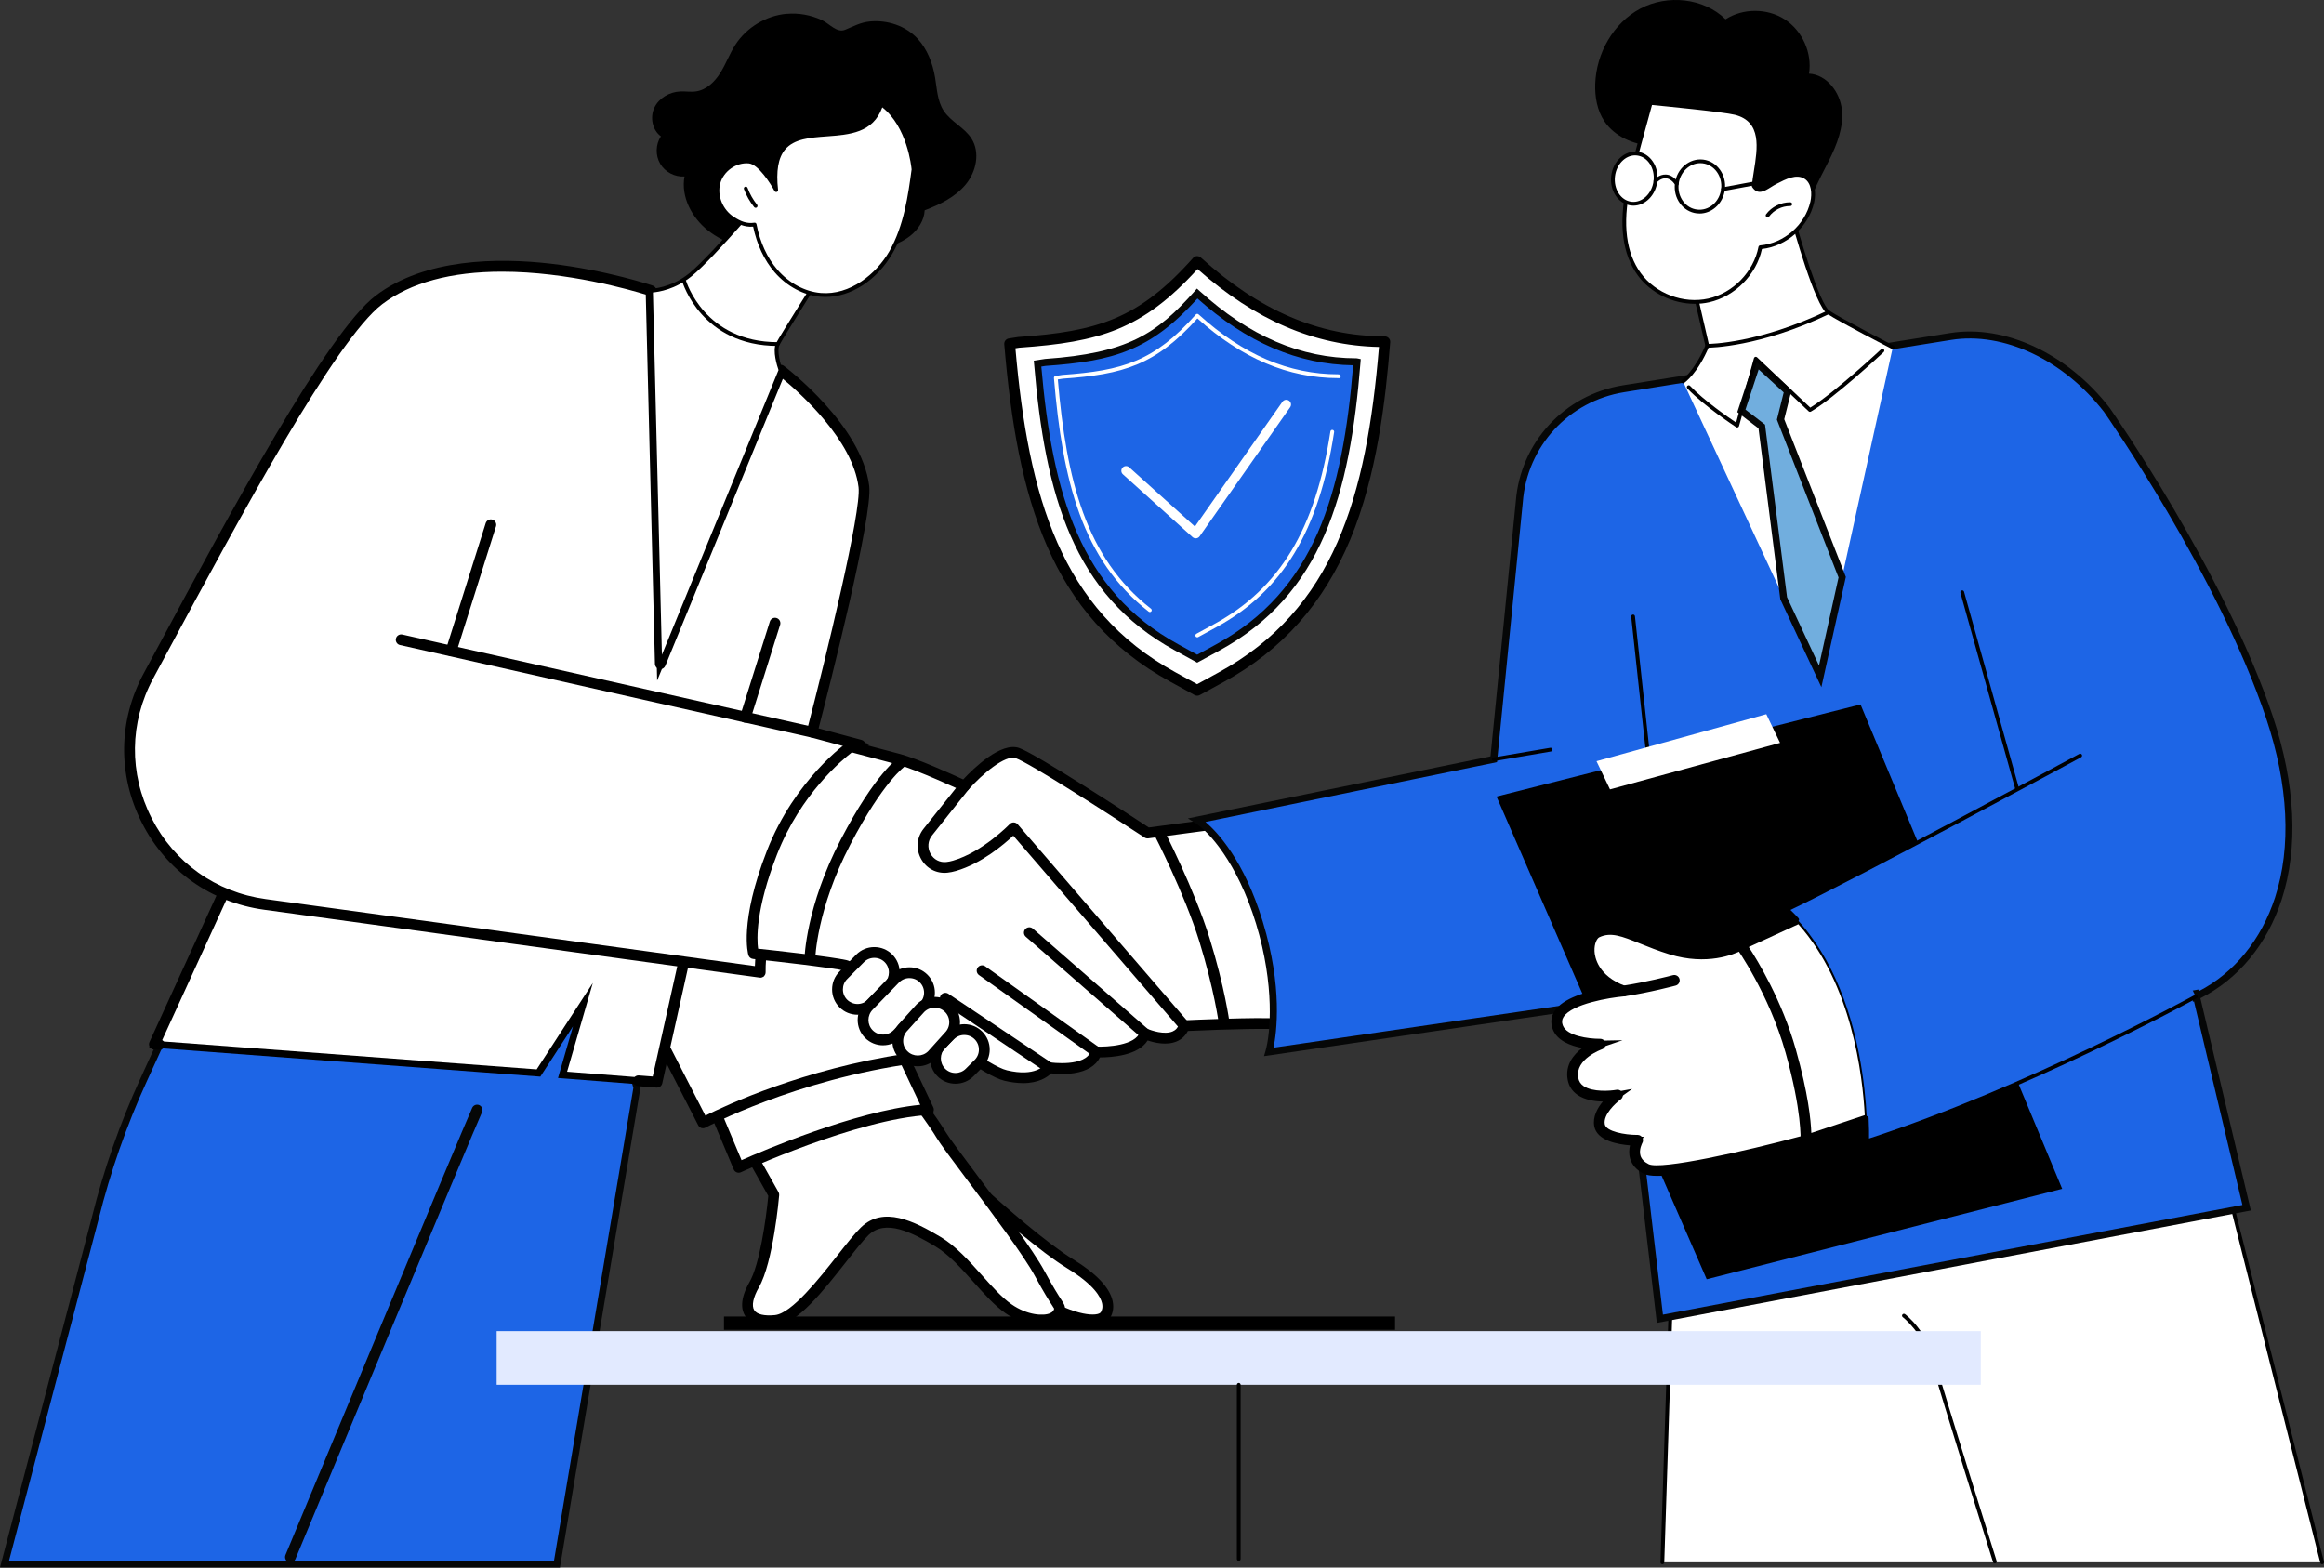 <svg width="126" height="85" viewBox="0 0 126 85" fill="none" xmlns="http://www.w3.org/2000/svg">
<rect x="0" y="0" width="126" height="85" fill="#333333" stroke="none"/>
<g clip-path="url(#clip0_5360_24965)">
<path d="M34.532 58.982L30.196 84.812H0.245L5.163 66.059C5.801 63.487 6.676 60.98 7.779 58.571L10.701 52.186L32.211 50.796L34.532 58.983V58.982Z" fill="#1D65E6"/>
<path d="M30.358 85H0L4.98 66.01C5.618 63.436 6.502 60.906 7.607 58.492L10.576 52.003L10.69 51.995L32.353 50.595L34.727 58.97L30.358 85ZM0.492 84.621H30.037L34.339 58.992L32.071 50.993L10.828 52.365L7.953 58.648C6.857 61.041 5.982 63.55 5.348 66.103L0.492 84.621Z" fill="#060707"/>
<path d="M15.747 84.534C15.734 84.534 15.72 84.532 15.708 84.526C15.656 84.505 15.631 84.446 15.652 84.393C15.748 84.162 25.278 61.219 25.773 60.15C25.797 60.098 25.858 60.076 25.908 60.099C25.96 60.123 25.982 60.184 25.959 60.234C25.465 61.3 15.938 84.239 15.842 84.47C15.825 84.509 15.788 84.533 15.747 84.533V84.534Z" fill="#1D65E6"/>
<path d="M15.747 84.724C15.709 84.724 15.671 84.716 15.636 84.701C15.564 84.671 15.507 84.615 15.478 84.543C15.447 84.471 15.447 84.391 15.478 84.319C15.573 84.09 25.103 61.146 25.601 60.07C25.669 59.925 25.843 59.86 25.988 59.927C26.135 59.994 26.199 60.169 26.131 60.314C25.664 61.322 17.022 82.122 16.038 84.49L16.017 84.543C15.971 84.653 15.865 84.722 15.747 84.722V84.724Z" fill="#060707"/>
<path d="M51.919 63.587C52.092 63.581 55.791 67.162 58.032 68.536C60.274 69.91 60.195 70.902 59.925 71.318C59.634 71.764 58.247 71.707 56.241 70.44C54.235 69.174 51.919 63.587 51.919 63.587Z" fill="white"/>
<path d="M59.253 71.766C58.425 71.766 57.196 71.266 56.14 70.601C54.106 69.318 51.84 63.89 51.745 63.658L51.64 63.406L51.914 63.397C52.036 63.395 52.081 63.422 53.239 64.445C54.52 65.578 56.664 67.474 58.134 68.375C59.361 69.127 60.063 69.862 60.22 70.559C60.29 70.875 60.242 71.18 60.086 71.421C59.929 71.663 59.633 71.766 59.255 71.766H59.253ZM52.401 64.213C53.092 65.743 54.827 69.324 56.343 70.28C58.336 71.537 59.575 71.507 59.767 71.214C59.839 71.105 59.911 70.916 59.849 70.642C59.757 70.234 59.351 69.567 57.935 68.698C56.438 67.78 54.278 65.87 52.987 64.729C52.779 64.546 52.577 64.367 52.402 64.214L52.401 64.213Z" fill="black"/>
<path d="M59.222 71.678C58.533 71.678 57.473 71.338 56.188 70.527C54.176 69.258 51.921 63.855 51.826 63.626C51.813 63.595 51.816 63.56 51.835 63.531C51.853 63.503 51.884 63.486 51.917 63.484C52.006 63.486 52.088 63.545 53.181 64.511C54.464 65.646 56.611 67.545 58.087 68.449C59.294 69.189 59.982 69.905 60.134 70.578C60.223 70.972 60.096 71.246 60.011 71.373C59.885 71.568 59.612 71.676 59.221 71.676L59.222 71.678ZM52.164 63.893C52.705 65.128 54.627 69.301 56.296 70.354C58.208 71.56 59.583 71.656 59.839 71.262C59.92 71.138 60.003 70.928 59.933 70.623C59.837 70.199 59.421 69.508 57.979 68.625C56.487 67.71 54.332 65.804 53.043 64.665C52.707 64.368 52.383 64.08 52.161 63.895L52.164 63.893Z" fill="white"/>
<path d="M59.222 71.867C58.406 71.867 57.293 71.448 56.086 70.688C54.024 69.387 51.746 63.93 51.651 63.699C51.615 63.611 51.623 63.51 51.675 63.429C51.69 63.406 51.707 63.386 51.727 63.369L51.663 63.222L51.788 63.328C51.826 63.309 51.867 63.297 51.912 63.296C52.084 63.299 52.124 63.324 53.308 64.371C54.587 65.501 56.726 67.394 58.188 68.29C59.439 69.058 60.158 69.814 60.321 70.539C60.425 71.001 60.273 71.327 60.173 71.479C60.057 71.657 59.797 71.87 59.224 71.87L59.222 71.867ZM52.695 64.607C53.479 66.291 55.036 69.334 56.397 70.193C58.344 71.421 59.535 71.381 59.681 71.157C59.742 71.064 59.802 70.904 59.749 70.664C59.677 70.346 59.339 69.679 57.881 68.785C56.376 67.862 54.211 65.949 52.919 64.805C52.844 64.739 52.769 64.672 52.695 64.607Z" fill="black"/>
<path d="M41.954 64.786C41.954 64.786 41.645 68.352 40.893 69.66C40.142 70.968 40.562 71.746 42.043 71.601C43.523 71.456 45.825 67.784 46.883 66.762C47.94 65.741 49.448 66.484 50.861 67.33C52.274 68.176 53.459 70.109 54.673 70.962C55.888 71.814 57.365 71.76 57.446 70.974C57.466 70.777 57.306 70.787 56.359 69.037C55.413 67.287 51.55 62.415 51.028 61.541C50.505 60.667 49.487 59.369 49.487 59.369L40.291 61.826L41.956 64.785L41.954 64.786Z" fill="white"/>
<path d="M41.71 71.806C40.979 71.806 40.644 71.545 40.489 71.308C40.305 71.024 40.197 70.49 40.727 69.565C41.398 68.397 41.715 65.29 41.759 64.826L40.005 61.706L49.559 59.153L49.636 59.252C49.678 59.305 50.667 60.57 51.189 61.444C51.38 61.763 52.06 62.671 52.846 63.723C54.219 65.558 55.926 67.84 56.525 68.947C57.023 69.868 57.3 70.296 57.449 70.526C57.595 70.75 57.649 70.834 57.633 70.992C57.604 71.279 57.427 71.51 57.137 71.641C56.497 71.933 55.414 71.712 54.563 71.115C53.994 70.716 53.449 70.106 52.872 69.46C52.201 68.712 51.509 67.938 50.762 67.491C48.527 66.152 47.646 66.285 47.014 66.896C46.705 67.194 46.283 67.731 45.794 68.352C44.628 69.834 43.177 71.678 42.062 71.787C41.935 71.8 41.819 71.805 41.711 71.805L41.71 71.806ZM40.574 61.948L42.148 64.744L42.143 64.802C42.13 64.95 41.82 68.425 41.057 69.755C40.717 70.347 40.629 70.825 40.808 71.103C40.976 71.363 41.408 71.474 42.024 71.412C42.977 71.319 44.433 69.471 45.495 68.121C45.992 67.489 46.422 66.943 46.749 66.627C47.916 65.501 49.532 66.316 50.957 67.169C51.752 67.645 52.466 68.442 53.154 69.212C53.717 69.841 54.248 70.434 54.78 70.808C55.619 71.396 56.539 71.5 56.979 71.299C57.147 71.223 57.239 71.107 57.255 70.955C57.257 70.933 57.241 70.904 57.131 70.734C56.979 70.5 56.696 70.064 56.19 69.128C55.605 68.047 53.906 65.776 52.541 63.951C51.715 62.848 51.063 61.975 50.862 61.639C50.434 60.925 49.657 59.905 49.412 59.586L40.574 61.949V61.948Z" fill="black"/>
<path d="M41.709 71.719C41.017 71.719 40.704 71.478 40.563 71.26C40.317 70.881 40.401 70.31 40.803 69.608C41.498 68.399 41.815 65.161 41.848 64.808L40.2 61.877C40.184 61.849 40.182 61.816 40.195 61.787C40.207 61.758 40.233 61.737 40.263 61.728L49.459 59.271C49.498 59.259 49.541 59.275 49.566 59.306C49.577 59.319 50.595 60.619 51.115 61.488C51.308 61.811 51.989 62.722 52.777 63.776C54.148 65.608 55.853 67.888 56.448 68.988C56.947 69.912 57.227 70.343 57.376 70.574C57.516 70.79 57.558 70.856 57.545 70.984C57.519 71.242 57.365 71.443 57.1 71.563C56.486 71.842 55.439 71.625 54.612 71.044C54.052 70.651 53.509 70.045 52.935 69.404C52.261 68.65 51.564 67.871 50.805 67.418C49.474 66.621 47.969 65.853 46.951 66.835C46.637 67.138 46.213 67.676 45.722 68.3C44.566 69.769 43.128 71.597 42.049 71.702C41.925 71.714 41.811 71.719 41.706 71.719H41.709ZM40.444 61.892L42.044 64.736C42.054 64.753 42.058 64.773 42.057 64.795C42.044 64.941 41.735 68.399 40.981 69.71C40.625 70.333 40.536 70.843 40.735 71.15C40.925 71.443 41.373 71.564 42.033 71.5C43.024 71.403 44.493 69.537 45.564 68.175C46.06 67.546 46.488 67.002 46.81 66.69C47.932 65.607 49.516 66.409 50.912 67.245C51.698 67.714 52.405 68.506 53.089 69.27C53.655 69.902 54.19 70.5 54.731 70.88C55.596 71.486 56.554 71.589 57.016 71.38C57.213 71.29 57.323 71.15 57.342 70.966C57.347 70.914 57.337 70.892 57.204 70.688C57.052 70.454 56.77 70.02 56.267 69.088C55.68 68.002 53.978 65.728 52.612 63.901C51.788 62.799 51.136 61.929 50.938 61.597C50.483 60.838 49.642 59.742 49.446 59.489L40.443 61.895L40.444 61.892Z" fill="white"/>
<path d="M41.709 71.909C40.922 71.909 40.564 71.612 40.404 71.363C40.204 71.055 40.082 70.484 40.639 69.515C41.179 68.574 41.528 66.169 41.655 64.849L40.035 61.97C39.991 61.892 39.986 61.799 40.02 61.715C40.057 61.631 40.127 61.569 40.215 61.546L49.411 59.089C49.522 59.059 49.644 59.098 49.717 59.191C49.726 59.203 50.751 60.509 51.278 61.393C51.467 61.708 52.145 62.614 52.93 63.665C54.305 65.503 56.015 67.789 56.616 68.901C57.112 69.819 57.389 70.246 57.537 70.474C57.688 70.707 57.756 70.813 57.736 71.006C57.703 71.331 57.505 71.589 57.18 71.738C56.498 72.049 55.398 71.828 54.505 71.203C53.927 70.798 53.378 70.184 52.797 69.535C52.132 68.791 51.444 68.023 50.71 67.584C49.439 66.823 48.007 66.087 47.086 66.975C46.783 67.269 46.363 67.801 45.878 68.419C44.637 69.996 43.232 71.781 42.073 71.895C41.948 71.907 41.825 71.914 41.712 71.914L41.709 71.909ZM40.729 62.012L42.209 64.643C42.238 64.694 42.25 64.752 42.245 64.811C42.233 64.96 41.922 68.457 41.146 69.805C40.831 70.354 40.739 70.808 40.894 71.048C41.041 71.274 41.438 71.368 42.014 71.311C42.925 71.222 44.423 69.318 45.415 68.059C45.915 67.424 46.346 66.876 46.679 66.554C47.897 65.378 49.553 66.209 51.01 67.082C51.819 67.567 52.537 68.368 53.231 69.144C53.79 69.767 54.316 70.357 54.84 70.724C55.698 71.325 56.583 71.368 56.937 71.207C57.104 71.131 57.142 71.032 57.152 70.96C57.133 70.926 57.084 70.848 57.046 70.79C56.893 70.554 56.608 70.116 56.101 69.176C55.521 68.102 53.824 65.834 52.461 64.013L52.45 63.998C51.627 62.9 50.978 62.031 50.776 61.693C50.373 61.017 49.645 60.056 49.374 59.704L40.73 62.014L40.729 62.012Z" fill="black"/>
<path d="M40.048 63.3C40.048 63.3 46.318 60.396 50.335 60.167L48.719 56.745L38.598 59.841L40.047 63.3H40.048Z" fill="white"/>
<path d="M39.95 63.554L38.344 59.721L48.822 56.516L50.627 60.34L50.347 60.357C46.411 60.58 40.191 63.443 40.129 63.472L39.95 63.555V63.554ZM38.856 59.961L40.149 63.046C40.619 62.835 41.968 62.243 43.621 61.641C46.236 60.687 48.395 60.136 50.047 59.998L48.62 56.974L38.856 59.961Z" fill="black"/>
<path d="M40.049 63.402C40.036 63.402 40.024 63.4 40.013 63.396C39.986 63.386 39.966 63.365 39.956 63.34L38.506 59.882C38.495 59.855 38.496 59.825 38.507 59.798C38.519 59.772 38.543 59.753 38.571 59.744L48.692 56.648C48.74 56.633 48.794 56.656 48.815 56.703L50.43 60.124C50.444 60.155 50.443 60.191 50.425 60.22C50.408 60.249 50.377 60.268 50.343 60.27C46.39 60.493 40.155 63.363 40.093 63.392C40.08 63.398 40.066 63.402 40.05 63.402H40.049ZM38.737 59.906L40.102 63.162C40.902 62.801 46.459 60.343 50.179 60.075L48.666 56.869L38.737 59.906Z" fill="white"/>
<path d="M40.049 63.592C40.014 63.592 39.978 63.585 39.944 63.573C39.87 63.544 39.81 63.486 39.78 63.413L38.33 59.955C38.299 59.879 38.3 59.794 38.335 59.719C38.371 59.645 38.435 59.588 38.514 59.564L48.636 56.468C48.772 56.425 48.924 56.492 48.986 56.623L50.601 60.045C50.643 60.132 50.638 60.234 50.589 60.319C50.538 60.402 50.451 60.455 50.353 60.46C46.432 60.682 40.235 63.537 40.173 63.565C40.135 63.583 40.092 63.592 40.051 63.592H40.049ZM38.994 60.026L40.204 62.91C41.343 62.405 46.355 60.254 49.893 59.908L48.566 57.096L38.994 60.025V60.026Z" fill="black"/>
<path d="M38.117 60.887C38.117 60.887 42.932 58.275 49.571 57.364L39.526 39.74L28.445 42.024L38.117 60.887Z" fill="white"/>
<path d="M38.037 61.146L28.164 41.889L39.624 39.526L49.875 57.513L49.597 57.551C43.072 58.445 38.256 61.027 38.208 61.052L38.037 61.145V61.146ZM28.728 42.159L38.199 60.631C39.107 60.17 43.502 58.054 49.268 57.215L39.429 39.953L28.728 42.159Z" fill="black"/>
<path d="M38.116 60.989C38.106 60.989 38.096 60.988 38.086 60.984C38.059 60.977 38.038 60.958 38.025 60.934L28.354 42.071C28.34 42.042 28.338 42.009 28.354 41.98C28.368 41.951 28.394 41.931 28.426 41.924L39.507 39.64C39.551 39.631 39.594 39.651 39.617 39.689L49.661 57.314C49.678 57.343 49.679 57.379 49.664 57.41C49.649 57.44 49.62 57.461 49.585 57.465C43.043 58.362 38.214 60.95 38.167 60.977C38.152 60.984 38.135 60.989 38.118 60.989H38.116ZM28.598 42.097L38.161 60.749C38.859 60.389 43.4 58.136 49.407 57.285L39.474 39.856L28.598 42.097Z" fill="white"/>
<path d="M38.116 61.179C38.087 61.179 38.058 61.174 38.029 61.165C37.956 61.142 37.892 61.089 37.856 61.02L28.184 42.157C28.142 42.076 28.142 41.979 28.18 41.898C28.22 41.816 28.296 41.756 28.384 41.739L39.465 39.455C39.59 39.429 39.715 39.486 39.778 39.596L49.823 57.219C49.871 57.303 49.874 57.406 49.831 57.493C49.788 57.58 49.704 57.639 49.609 57.652C43.101 58.545 38.302 61.117 38.255 61.142C38.212 61.165 38.164 61.177 38.116 61.177V61.179ZM28.88 42.232L38.243 60.494C39.388 59.92 43.585 57.963 49.105 57.137L39.377 40.069L28.881 42.232H28.88Z" fill="black"/>
<path d="M37.399 50.688L35.618 58.684L30.5 58.283L31.605 54.476L29.196 58.182L8.369 56.625L15.052 42.015L37.399 50.688Z" fill="white"/>
<path d="M35.768 58.886L30.254 58.454L31.066 55.654L29.295 58.38L8.085 56.793L14.955 41.774L15.122 41.838L37.621 50.57L35.768 58.884V58.886ZM30.747 58.113L35.468 58.483L37.178 50.807L15.149 42.258L8.654 56.457L29.097 57.986L32.141 53.3L30.746 58.113H30.747Z" fill="black"/>
<path d="M35.619 58.786C35.619 58.786 35.614 58.786 35.611 58.786L34.612 58.708C34.555 58.704 34.513 58.654 34.518 58.598C34.522 58.541 34.572 58.499 34.628 58.504L35.539 58.576L37.282 50.753L15.107 42.146L8.525 56.535L8.647 56.543C8.704 56.547 8.745 56.596 8.742 56.653C8.738 56.71 8.687 56.75 8.631 56.748L8.365 56.728C8.332 56.725 8.301 56.706 8.284 56.677C8.267 56.648 8.265 56.613 8.279 56.583L14.961 41.973C14.984 41.924 15.041 41.901 15.091 41.92L37.439 50.594C37.486 50.611 37.512 50.662 37.502 50.711L35.721 58.706C35.711 58.753 35.669 58.786 35.621 58.786H35.619Z" fill="white"/>
<path d="M35.618 58.975H35.593L34.596 58.896C34.435 58.883 34.315 58.743 34.328 58.583C34.34 58.422 34.48 58.301 34.642 58.315L35.388 58.373L37.06 50.869L15.204 42.386L8.794 56.398C8.818 56.413 8.84 56.432 8.859 56.454C8.909 56.513 8.935 56.587 8.928 56.666C8.917 56.822 8.78 56.941 8.62 56.935L8.348 56.914C8.253 56.907 8.167 56.854 8.119 56.772C8.071 56.69 8.064 56.589 8.105 56.503L14.787 41.893C14.852 41.751 15.015 41.686 15.159 41.742L37.507 50.414C37.642 50.467 37.718 50.608 37.686 50.749L35.905 58.745C35.875 58.88 35.758 58.974 35.621 58.974L35.618 58.975Z" fill="black"/>
<path d="M46.636 40.401C46.636 40.401 44.499 41.477 42.905 45.005C41.937 47.149 41.188 51.097 41.217 52.722L14.361 49.042C8.505 48.239 5.245 41.849 8.048 36.651C11.921 29.469 17.773 18.367 20.547 16.263C25.563 12.457 35.297 15.762 35.297 15.762L35.799 35.995L42.321 20.069C42.321 20.069 46.435 23.174 46.837 26.38C47.054 28.116 44.027 39.702 44.027 39.702L46.637 40.403L46.636 40.401Z" fill="white"/>
<path d="M41.41 52.94L14.336 49.229C11.479 48.837 9.093 47.142 7.787 44.577C6.482 42.014 6.516 39.092 7.881 36.562C8.146 36.068 8.422 35.557 8.705 35.031C12.551 27.885 17.817 18.096 20.431 16.113C23.074 14.109 26.997 14.074 29.825 14.398C32.87 14.747 35.333 15.575 35.357 15.584L35.483 15.627L35.486 15.759L35.966 35.088L42.239 19.772L42.435 19.921C42.605 20.05 46.618 23.112 47.024 26.359C47.231 28.011 44.656 38.034 44.257 39.571L47.164 40.352L46.721 40.576C46.701 40.586 44.622 41.673 43.078 45.087C42.158 47.125 41.377 51.055 41.407 52.723L41.411 52.944L41.41 52.94ZM27.218 14.628C24.865 14.628 22.446 15.059 20.662 16.413C18.111 18.348 12.868 28.093 9.039 35.209C8.756 35.736 8.482 36.247 8.215 36.741C6.909 39.161 6.876 41.955 8.125 44.405C9.375 46.859 11.656 48.48 14.387 48.854L41.027 52.505C41.058 50.669 41.815 46.959 42.732 44.928C43.946 42.24 45.462 40.956 46.162 40.472L43.794 39.836L43.842 39.654C43.873 39.539 46.858 28.084 46.647 26.404C46.309 23.71 43.212 21.035 42.399 20.374L35.629 36.904L35.108 15.901C34.407 15.678 30.891 14.628 27.215 14.628H27.218Z" fill="black"/>
<path d="M41.216 52.824C41.216 52.824 41.208 52.824 41.203 52.824L14.347 49.143C11.52 48.755 9.157 47.077 7.864 44.538C6.573 42.001 6.606 39.108 7.957 36.603C8.222 36.11 8.498 35.598 8.781 35.073C12.623 27.933 17.884 18.155 20.483 16.182C23.102 14.196 27.003 14.163 29.813 14.484C32.849 14.831 35.304 15.657 35.328 15.666C35.369 15.68 35.397 15.718 35.398 15.761L35.887 35.506L42.224 20.032C42.236 20.003 42.261 19.98 42.293 19.973C42.323 19.964 42.356 19.97 42.381 19.991C42.551 20.118 46.534 23.159 46.936 26.369C47.145 28.039 44.464 38.428 44.15 39.631L46.661 40.306C46.701 40.317 46.731 40.352 46.735 40.394C46.739 40.436 46.718 40.476 46.68 40.496C46.658 40.506 44.554 41.602 42.996 45.051C42.072 47.097 41.287 51.047 41.318 52.724C41.318 52.754 41.306 52.782 41.283 52.802C41.264 52.819 41.24 52.827 41.215 52.827L41.216 52.824ZM27.219 14.542C24.848 14.542 22.411 14.976 20.608 16.344C18.043 18.29 12.795 28.045 8.962 35.169C8.679 35.696 8.404 36.207 8.137 36.699C6.818 39.145 6.785 41.968 8.046 44.444C9.309 46.923 11.615 48.562 14.375 48.94L41.113 52.604C41.117 50.816 41.88 47.022 42.812 44.962C44.123 42.058 45.783 40.809 46.372 40.435L43.999 39.798C43.945 39.783 43.912 39.727 43.927 39.673C43.958 39.557 46.947 28.087 46.734 26.39C46.379 23.55 43.006 20.742 42.364 20.23L35.892 36.031C35.873 36.076 35.827 36.102 35.779 36.093C35.73 36.084 35.696 36.044 35.695 35.995L35.195 15.834C34.658 15.661 31.026 14.54 27.218 14.54L27.219 14.542Z" fill="white"/>
<path d="M41.216 53.013C41.204 53.013 41.191 53.013 41.177 53.01L14.322 49.33C11.432 48.933 9.016 47.219 7.696 44.623C6.375 42.029 6.409 39.073 7.791 36.513C8.056 36.019 8.332 35.507 8.615 34.982C12.465 27.827 17.737 18.028 20.37 16.031C23.038 14.007 26.991 13.97 29.837 14.296C32.878 14.644 35.367 15.479 35.392 15.487C35.508 15.526 35.587 15.633 35.59 15.755L36.057 34.597L42.051 19.96C42.085 19.877 42.157 19.814 42.243 19.79C42.331 19.766 42.425 19.783 42.498 19.838C42.67 19.968 46.715 23.056 47.126 26.344C47.33 27.968 44.977 37.202 44.382 39.496L46.711 40.122C46.827 40.154 46.913 40.255 46.926 40.374C46.939 40.494 46.874 40.61 46.768 40.664C46.748 40.674 44.691 41.765 43.172 45.126C42.256 47.153 41.479 51.061 41.51 52.719C41.511 52.805 41.475 52.885 41.411 52.942C41.357 52.99 41.288 53.016 41.218 53.016L41.216 53.013ZM27.219 14.732C24.451 14.732 22.265 15.325 20.723 16.494C18.191 18.415 12.954 28.15 9.13 35.257L9.028 35.447C8.781 35.906 8.54 36.355 8.306 36.788C7.017 39.178 6.985 41.937 8.217 44.357C9.45 46.78 11.704 48.382 14.402 48.752L40.929 52.387C40.989 50.522 41.732 46.894 42.641 44.884C43.769 42.388 45.145 41.093 45.929 40.513L43.952 39.981C43.798 39.939 43.704 39.78 43.746 39.626C44.787 35.627 46.712 27.723 46.548 26.415C46.229 23.867 43.397 21.329 42.444 20.541L36.071 36.105C36.021 36.223 35.902 36.297 35.776 36.285L35.724 36.413L35.72 36.275C35.6 36.241 35.511 36.13 35.509 36.002L35.012 15.976C34.229 15.734 30.781 14.732 27.221 14.732H27.219Z" fill="black"/>
<path d="M44.026 39.803C44.018 39.803 44.01 39.803 44.003 39.8L21.726 34.793C21.671 34.78 21.637 34.726 21.649 34.67C21.662 34.615 21.716 34.581 21.772 34.593L44.048 39.601C44.104 39.614 44.138 39.668 44.126 39.724C44.115 39.771 44.072 39.803 44.026 39.803Z" fill="white"/>
<path d="M44.026 39.992C44.004 39.992 43.981 39.99 43.961 39.985L21.686 34.977C21.61 34.961 21.544 34.914 21.503 34.848C21.461 34.783 21.447 34.704 21.465 34.629C21.5 34.472 21.656 34.373 21.814 34.408L44.09 39.417C44.166 39.433 44.231 39.48 44.272 39.545C44.314 39.611 44.328 39.689 44.31 39.766C44.281 39.898 44.161 39.994 44.026 39.994V39.992Z" fill="black"/>
<path d="M24.46 35.389C24.45 35.389 24.44 35.388 24.43 35.384C24.376 35.367 24.346 35.309 24.363 35.256L26.513 28.426C26.53 28.372 26.587 28.342 26.641 28.36C26.695 28.376 26.725 28.434 26.708 28.487L24.558 35.317C24.544 35.361 24.503 35.389 24.46 35.389Z" fill="white"/>
<path d="M24.461 35.578C24.43 35.578 24.401 35.573 24.373 35.564C24.219 35.516 24.134 35.352 24.182 35.198L26.333 28.368C26.357 28.294 26.407 28.233 26.477 28.197C26.547 28.16 26.625 28.154 26.7 28.178C26.853 28.226 26.939 28.39 26.891 28.543L24.74 35.372C24.702 35.495 24.59 35.577 24.462 35.577L24.461 35.578Z" fill="black"/>
<path d="M40.413 39.001C40.402 39.001 40.392 39 40.382 38.996C40.328 38.98 40.299 38.922 40.315 38.868L41.92 33.76C41.937 33.706 41.994 33.676 42.048 33.693C42.102 33.709 42.132 33.767 42.115 33.82L40.51 38.929C40.496 38.973 40.456 39.001 40.413 39.001Z" fill="white"/>
<path d="M40.413 39.191C40.384 39.191 40.355 39.185 40.326 39.178C40.171 39.13 40.085 38.966 40.133 38.812L41.739 33.703C41.787 33.55 41.95 33.464 42.104 33.512C42.258 33.56 42.344 33.724 42.297 33.879L40.691 38.987C40.653 39.11 40.541 39.192 40.413 39.192V39.191Z" fill="black"/>
<path d="M42.65 0.747C41.534 0.849 40.481 1.485 39.872 2.423C39.56 2.905 39.364 3.453 39.061 3.941C38.759 4.428 38.307 4.874 37.738 4.957C37.454 4.999 37.163 4.946 36.876 4.96C36.299 4.986 35.726 5.315 35.478 5.836C35.23 6.358 35.364 7.052 35.832 7.392C35.544 7.827 35.527 8.427 35.793 8.878C36.057 9.329 36.59 9.608 37.112 9.568C36.906 10.673 37.512 11.812 38.397 12.507C39.283 13.201 40.405 13.519 41.513 13.716C43.612 14.09 45.802 14.079 47.85 13.485C48.38 13.331 48.907 13.134 49.341 12.796C49.775 12.456 50.107 11.954 50.133 11.404C50.965 11.086 51.8 10.682 52.364 9.994C52.929 9.306 53.149 8.269 52.673 7.517C52.289 6.909 51.546 6.6 51.157 5.996C50.819 5.471 50.8 4.813 50.696 4.198C50.566 3.428 50.275 2.667 49.744 2.092C49.096 1.393 48.1 1.073 47.162 1.164C46.651 1.213 46.278 1.428 45.817 1.616C45.372 1.799 44.964 1.279 44.566 1.093C43.973 0.817 43.306 0.692 42.654 0.751L42.65 0.747Z" fill="black"/>
<path d="M35.296 15.762C35.296 15.762 36.393 15.745 37.439 14.896C38.774 13.809 42.527 9.31 42.527 9.31L44.96 14.166C44.96 14.166 42.38 18.243 42.171 18.658C41.962 19.075 42.32 20.069 42.32 20.069L35.798 35.995L35.296 15.762Z" fill="white"/>
<path d="M35.797 36.097C35.797 36.097 35.784 36.097 35.778 36.096C35.73 36.087 35.696 36.047 35.695 35.997L35.192 15.764C35.192 15.737 35.203 15.711 35.221 15.691C35.24 15.671 35.266 15.661 35.294 15.66C35.304 15.66 36.37 15.632 37.373 14.816C38.686 13.748 42.41 9.289 42.448 9.244C42.469 9.217 42.504 9.204 42.539 9.207C42.573 9.211 42.604 9.233 42.619 9.263L45.051 14.119C45.068 14.151 45.065 14.188 45.046 14.219C45.021 14.259 42.466 18.296 42.262 18.703C42.106 19.012 42.32 19.768 42.416 20.033C42.425 20.057 42.424 20.083 42.415 20.107L35.893 36.033C35.877 36.072 35.839 36.096 35.798 36.096L35.797 36.097ZM35.4 15.858L35.887 35.505L42.209 20.066C42.138 19.859 41.872 19.022 42.077 18.613C42.276 18.216 44.534 14.644 44.841 14.159L42.505 9.495C41.888 10.231 38.725 13.982 37.502 14.975C36.615 15.696 35.702 15.832 35.399 15.859L35.4 15.858Z" fill="black"/>
<path d="M37.098 15.258C37.098 15.258 38.07 18.657 42.17 18.657L37.098 15.258Z" fill="white"/>
<path d="M42.17 18.759C38.04 18.759 37.009 15.321 36.999 15.286C36.984 15.232 37.015 15.175 37.07 15.16C37.124 15.144 37.181 15.176 37.196 15.229C37.206 15.262 38.199 18.554 42.171 18.554C42.228 18.554 42.274 18.599 42.274 18.656C42.274 18.713 42.228 18.758 42.171 18.758L42.17 18.759Z" fill="black"/>
<path d="M40.915 12.177C41.093 13.095 41.464 13.989 42.076 14.696C42.688 15.403 43.557 15.911 44.491 15.989C46.053 16.122 47.517 15.041 48.3 13.686C49.082 12.331 49.319 10.739 49.528 9.188C49.528 9.188 49.34 6.758 47.783 5.653C46.778 8.93 41.518 5.297 42.085 10.307C42.085 10.307 41.291 8.818 40.61 8.757C39.874 8.688 39.136 9.215 38.95 9.93C38.764 10.643 39.112 11.449 39.735 11.848C40.086 12.074 40.435 12.247 40.916 12.178L40.915 12.177Z" fill="white"/>
<path d="M44.75 16.103C44.66 16.103 44.572 16.099 44.483 16.091C43.569 16.014 42.663 15.53 41.999 14.763C41.439 14.117 41.036 13.262 40.833 12.29C40.343 12.33 39.981 12.128 39.678 11.933C39.005 11.5 38.656 10.647 38.85 9.903C39.049 9.143 39.842 8.584 40.619 8.654C41.12 8.701 41.652 9.413 41.946 9.874C41.905 9.023 42.056 8.402 42.405 7.981C42.948 7.329 43.894 7.258 44.808 7.191C46.069 7.097 47.26 7.009 47.685 5.624C47.695 5.592 47.719 5.568 47.749 5.557C47.781 5.546 47.815 5.552 47.842 5.571C49.419 6.69 49.621 9.08 49.629 9.182C49.629 9.19 49.629 9.196 49.629 9.204C49.443 10.59 49.21 12.315 48.388 13.738C47.544 15.199 46.139 16.103 44.75 16.103ZM40.915 12.075C40.963 12.075 41.006 12.109 41.015 12.158C41.205 13.134 41.598 13.989 42.153 14.629C42.783 15.355 43.638 15.815 44.5 15.888C46.086 16.022 47.508 14.854 48.211 13.636C49.01 12.25 49.241 10.553 49.424 9.187C49.409 9.02 49.184 6.882 47.835 5.821C47.333 7.21 46.058 7.303 44.824 7.395C43.911 7.462 43.049 7.527 42.562 8.113C42.193 8.557 42.07 9.272 42.185 10.297C42.19 10.346 42.161 10.392 42.113 10.406C42.066 10.421 42.015 10.399 41.993 10.356C41.779 9.956 41.112 8.907 40.599 8.859C39.916 8.794 39.221 9.288 39.047 9.955C38.875 10.615 39.186 11.375 39.787 11.762C40.16 12.002 40.475 12.138 40.898 12.077C40.904 12.077 40.909 12.077 40.914 12.077L40.915 12.075Z" fill="black"/>
<path d="M40.967 11.268C40.936 11.268 40.907 11.255 40.887 11.229C40.653 10.936 40.467 10.608 40.337 10.257C40.316 10.204 40.344 10.144 40.397 10.125C40.45 10.105 40.509 10.133 40.529 10.186C40.652 10.518 40.826 10.826 41.048 11.103C41.083 11.147 41.075 11.211 41.031 11.247C41.012 11.262 40.989 11.269 40.968 11.269L40.967 11.268Z" fill="black"/>
<path d="M65.421 44.746L62.217 45.173C62.217 45.173 56.165 41.193 55.168 40.838C54.172 40.483 52.296 42.62 52.296 42.62C52.296 42.62 49.809 41.458 48.741 41.174C47.674 40.89 46.126 40.482 46.126 40.482C46.126 40.482 43.349 42.401 41.854 46.239C40.359 50.076 40.857 51.711 40.857 51.711C40.857 51.711 44.915 52.138 45.841 52.351C46.767 52.565 52.747 57.894 54.527 58.321C56.307 58.748 56.876 57.894 56.876 57.894C56.876 57.894 59.083 58.249 59.439 57.042C59.439 57.042 61.746 57.157 62.074 56.047C62.074 56.047 63.782 56.829 64.21 55.62C64.21 55.62 68.838 55.407 69.408 55.55C69.977 55.692 68.98 47.163 65.421 44.748V44.746Z" fill="white"/>
<path d="M55.457 58.629C55.177 58.629 54.855 58.594 54.483 58.504C53.413 58.248 51.01 56.386 48.892 54.743C47.542 53.697 46.148 52.615 45.799 52.534C44.895 52.326 40.878 51.903 40.838 51.898L40.713 51.885L40.676 51.765C40.654 51.696 40.176 50.024 41.678 46.169C43.177 42.322 45.903 40.405 46.019 40.326L46.091 40.276L46.176 40.299C46.176 40.299 47.724 40.706 48.792 40.991C49.737 41.242 51.721 42.145 52.25 42.389C52.683 41.917 54.246 40.308 55.234 40.659C56.199 41.002 61.598 44.538 62.263 44.976L65.468 44.549L65.528 44.59C68.955 46.916 70.045 54.72 69.667 55.562C69.593 55.726 69.46 55.758 69.362 55.733C68.972 55.636 66.192 55.72 64.34 55.803C64.216 56.072 64.021 56.264 63.758 56.375C63.208 56.608 62.507 56.411 62.178 56.292C61.712 57.187 60.069 57.24 59.571 57.234C59.12 58.286 57.407 58.151 56.954 58.096C56.785 58.273 56.337 58.63 55.457 58.63V58.629ZM41.014 51.537C41.742 51.614 45.042 51.972 45.882 52.166C46.294 52.26 47.328 53.052 49.123 54.444C51.109 55.983 53.58 57.898 54.57 58.136C56.181 58.522 56.697 57.817 56.719 57.787L56.787 57.69L56.906 57.706C56.926 57.71 58.953 58.021 59.258 56.986L59.299 56.844L59.449 56.851C60.05 56.88 61.658 56.783 61.891 55.993L61.953 55.783L62.153 55.874C62.162 55.878 63.036 56.271 63.61 56.027C63.811 55.941 63.949 55.788 64.03 55.557L64.073 55.437L64.201 55.431C64.654 55.41 68.463 55.239 69.339 55.346C69.434 54.927 69.302 53.038 68.679 50.782C68.226 49.147 67.198 46.23 65.372 44.943L62.171 45.369L62.111 45.33C62.051 45.291 56.068 41.358 55.104 41.015C54.466 40.786 53.13 41.955 52.437 42.744L52.344 42.851L52.215 42.79C52.189 42.779 49.732 41.633 48.692 41.356C47.776 41.112 46.506 40.778 46.164 40.688C45.731 41.014 43.355 42.907 42.031 46.307C40.805 49.453 40.942 51.1 41.014 51.537Z" fill="black"/>
<path d="M55.459 58.542C55.186 58.542 54.868 58.507 54.503 58.42C53.45 58.167 51.057 56.312 48.945 54.675C47.525 53.575 46.185 52.536 45.818 52.451C44.908 52.241 40.887 51.817 40.847 51.813C40.806 51.81 40.771 51.781 40.759 51.741C40.739 51.673 40.267 50.029 41.759 46.202C43.248 42.379 46.039 40.418 46.067 40.399C46.092 40.383 46.123 40.376 46.152 40.384C46.152 40.384 47.7 40.79 48.768 41.076C49.745 41.336 51.853 42.303 52.27 42.496C52.588 42.145 54.236 40.396 55.202 40.742C56.172 41.088 61.715 44.722 62.24 45.067L65.406 44.645C65.432 44.641 65.457 44.648 65.477 44.662C68.874 46.967 69.959 54.692 69.586 55.526C69.521 55.669 69.414 55.656 69.382 55.648C68.949 55.541 65.896 55.646 64.281 55.719C64.168 55.993 63.981 56.186 63.723 56.296C63.152 56.537 62.403 56.289 62.133 56.182C61.725 57.143 59.917 57.154 59.512 57.146C59.107 58.24 57.283 58.052 56.92 58.003C56.794 58.149 56.371 58.542 55.459 58.542ZM40.94 51.616C41.506 51.676 45.001 52.051 45.865 52.25C46.277 52.345 47.51 53.301 49.071 54.512C51.063 56.056 53.543 57.978 54.551 58.22C56.229 58.622 56.77 57.868 56.791 57.836C56.814 57.803 56.853 57.786 56.892 57.792C56.914 57.796 59.015 58.119 59.341 57.012C59.355 56.966 59.398 56.936 59.445 56.938C59.466 56.94 61.675 57.037 61.976 56.017C61.985 55.988 62.005 55.965 62.032 55.952C62.058 55.94 62.09 55.94 62.116 55.952C62.125 55.956 63.033 56.365 63.644 56.106C63.867 56.012 64.024 55.837 64.114 55.585C64.127 55.546 64.164 55.519 64.206 55.517C64.392 55.508 68.709 55.311 69.401 55.442C69.459 55.325 69.498 54.801 69.371 53.763C69.064 51.258 67.883 46.575 65.395 44.852L62.23 45.274C62.206 45.278 62.181 45.272 62.161 45.258C62.1 45.218 56.108 41.28 55.134 40.933C54.369 40.66 52.882 42.106 52.373 42.687C52.342 42.721 52.293 42.731 52.252 42.712C52.227 42.701 49.762 41.55 48.716 41.273C47.758 41.018 46.414 40.664 46.148 40.593C45.813 40.84 43.322 42.755 41.951 46.275C40.647 49.624 40.873 51.282 40.941 51.616H40.94Z" fill="white"/>
<path d="M55.459 58.731C55.15 58.731 54.814 58.689 54.458 58.603C53.367 58.341 50.956 56.471 48.828 54.822C47.551 53.831 46.102 52.709 45.775 52.633C45.077 52.472 42.338 52.159 40.83 51.999C40.709 51.986 40.611 51.906 40.577 51.793C40.556 51.722 40.067 50.018 41.581 46.13C43.093 42.251 45.93 40.259 45.959 40.24C46.03 40.191 46.117 40.175 46.2 40.198C46.2 40.198 47.748 40.605 48.816 40.89C49.731 41.134 51.611 41.982 52.222 42.264C52.786 41.659 54.275 40.208 55.264 40.562C56.223 40.904 61.436 44.312 62.285 44.869L65.38 44.457C65.451 44.448 65.523 44.465 65.582 44.505C66.432 45.082 68.022 46.64 69.126 50.596C69.759 52.859 69.98 55.106 69.756 55.604C69.663 55.812 69.475 55.868 69.333 55.832C68.999 55.749 66.621 55.805 64.403 55.904C64.268 56.167 64.064 56.358 63.796 56.471C63.256 56.7 62.597 56.545 62.222 56.418C61.71 57.245 60.253 57.337 59.635 57.337C59.409 57.791 58.926 58.085 58.228 58.191C57.733 58.266 57.248 58.233 56.991 58.204C56.783 58.407 56.317 58.733 55.458 58.733L55.459 58.731ZM41.103 51.443C42.019 51.542 45.087 51.877 45.906 52.066C46.338 52.166 47.379 52.961 49.184 54.36C51.061 55.816 53.626 57.805 54.595 58.037C56.141 58.408 56.615 57.758 56.635 57.73C56.7 57.637 56.812 57.589 56.925 57.606C56.943 57.609 58.886 57.889 59.16 56.959C59.198 56.83 59.319 56.742 59.457 56.75C59.994 56.777 61.58 56.691 61.794 55.964C61.818 55.883 61.876 55.816 61.953 55.781C62.032 55.745 62.119 55.745 62.196 55.781C62.429 55.886 63.131 56.118 63.571 55.932C63.744 55.859 63.863 55.725 63.935 55.522C63.974 55.409 64.078 55.332 64.197 55.327C64.628 55.307 68.208 55.147 69.253 55.233C69.274 55.031 69.279 54.584 69.182 53.784C68.882 51.337 67.739 46.767 65.346 45.048L62.254 45.46C62.184 45.468 62.114 45.453 62.054 45.414C59.808 43.939 55.812 41.375 55.068 41.111C54.509 40.911 53.238 41.985 52.513 42.811C52.428 42.908 52.286 42.938 52.169 42.883C52.145 42.871 49.69 41.727 48.664 41.455C47.786 41.221 46.586 40.904 46.185 40.799C45.686 41.181 43.404 43.057 42.124 46.343C40.965 49.318 41.031 50.929 41.101 51.443H41.103Z" fill="black"/>
<path d="M66.367 55.552C66.316 55.552 66.272 55.514 66.266 55.464C66.263 55.446 66.015 53.609 65.207 50.998C64.397 48.385 62.767 45.213 62.75 45.181C62.725 45.13 62.744 45.068 62.795 45.043C62.845 45.016 62.907 45.037 62.933 45.087C62.949 45.119 64.588 48.307 65.403 50.937C66.218 53.566 66.467 55.419 66.469 55.437C66.477 55.493 66.438 55.544 66.381 55.552C66.376 55.552 66.372 55.552 66.367 55.552Z" fill="white"/>
<path d="M66.367 55.742C66.221 55.742 66.096 55.633 66.077 55.488C66.075 55.469 65.83 53.653 65.026 51.052C64.22 48.45 62.599 45.298 62.582 45.267C62.509 45.124 62.564 44.947 62.707 44.874C62.776 44.838 62.855 44.831 62.93 44.855C63.005 44.879 63.065 44.931 63.101 45C63.117 45.032 64.767 48.244 65.582 50.88C66.401 53.522 66.653 55.394 66.655 55.412C66.677 55.57 66.563 55.718 66.403 55.738C66.391 55.739 66.378 55.74 66.365 55.74L66.367 55.742Z" fill="black"/>
<path d="M43.909 52.081H43.908C43.851 52.081 43.807 52.033 43.807 51.978C43.807 51.95 43.877 49.212 45.75 45.617C47.624 42.019 48.811 41.246 48.86 41.215C48.908 41.184 48.971 41.2 49.002 41.246C49.032 41.294 49.017 41.357 48.97 41.388C48.959 41.395 47.773 42.177 45.932 45.711C44.081 49.264 44.012 51.954 44.012 51.981C44.012 52.037 43.965 52.082 43.909 52.082V52.081Z" fill="white"/>
<path d="M43.908 52.27C43.827 52.269 43.754 52.238 43.699 52.181C43.645 52.125 43.616 52.051 43.617 51.974C43.617 51.946 43.689 49.162 45.582 45.529C47.48 41.885 48.709 41.086 48.76 41.053C48.897 40.968 49.078 41.009 49.163 41.145C49.249 41.282 49.207 41.462 49.07 41.547C49.061 41.553 47.893 42.355 46.099 45.798C44.279 49.292 44.2 51.957 44.2 51.984C44.197 52.142 44.066 52.27 43.908 52.27ZM48.868 41.227C48.868 41.227 48.865 41.228 48.865 41.23C48.867 41.23 48.868 41.228 48.868 41.227Z" fill="black"/>
<path d="M64.21 55.721C64.181 55.721 64.153 55.709 64.133 55.686L54.95 45.038C54.615 45.369 53.292 46.606 51.78 47.047C51.63 47.09 51.485 47.12 51.348 47.134C50.836 47.19 50.359 46.94 50.106 46.484C49.849 46.019 49.894 45.474 50.221 45.058L52.215 42.554C52.25 42.51 52.315 42.502 52.359 42.538C52.403 42.573 52.411 42.638 52.375 42.682L50.382 45.186C50.106 45.534 50.069 45.994 50.286 46.385C50.497 46.768 50.897 46.976 51.327 46.931C51.452 46.918 51.585 46.89 51.721 46.85C53.383 46.366 54.865 44.832 54.88 44.817C54.9 44.795 54.931 44.784 54.957 44.785C54.986 44.785 55.013 44.799 55.032 44.821L64.287 55.552C64.324 55.595 64.319 55.66 64.276 55.696C64.257 55.712 64.233 55.721 64.209 55.721H64.21Z" fill="white"/>
<path d="M64.21 55.911C64.125 55.911 64.044 55.874 63.989 55.81L54.936 45.313C54.43 45.789 53.214 46.826 51.832 47.227C51.671 47.274 51.514 47.306 51.367 47.321C50.777 47.384 50.229 47.099 49.939 46.575C49.645 46.042 49.695 45.416 50.071 44.941L52.066 42.437C52.167 42.312 52.35 42.29 52.475 42.39C52.602 42.491 52.623 42.674 52.522 42.8L50.529 45.304C50.302 45.591 50.272 45.971 50.45 46.294C50.624 46.609 50.951 46.779 51.305 46.742C51.418 46.731 51.539 46.706 51.667 46.669C53.28 46.2 54.727 44.702 54.741 44.687C54.799 44.626 54.884 44.592 54.965 44.596C55.043 44.599 55.122 44.635 55.175 44.697L64.43 55.428C64.481 55.486 64.506 55.562 64.5 55.641C64.493 55.719 64.458 55.789 64.399 55.84C64.346 55.886 64.278 55.911 64.208 55.911H64.21Z" fill="black"/>
<path d="M62.072 56.148C62.048 56.148 62.024 56.139 62.005 56.123L55.74 50.651C55.697 50.614 55.693 50.548 55.73 50.507C55.767 50.464 55.833 50.46 55.874 50.496L62.139 55.969C62.182 56.005 62.186 56.071 62.15 56.113C62.129 56.136 62.102 56.148 62.072 56.148Z" fill="white"/>
<path d="M62.073 56.337C62.002 56.337 61.932 56.311 61.879 56.264L55.614 50.793C55.493 50.687 55.481 50.503 55.586 50.382C55.637 50.323 55.709 50.288 55.786 50.282C55.866 50.278 55.939 50.302 55.999 50.354L62.264 55.826C62.385 55.932 62.398 56.117 62.292 56.238C62.236 56.301 62.156 56.337 62.072 56.337H62.073Z" fill="black"/>
<path d="M59.439 57.143C59.419 57.143 59.398 57.137 59.38 57.124L53.185 52.718C53.14 52.685 53.129 52.621 53.161 52.575C53.194 52.528 53.258 52.518 53.304 52.551L59.499 56.958C59.544 56.99 59.556 57.053 59.523 57.1C59.502 57.128 59.471 57.143 59.439 57.143Z" fill="white"/>
<path d="M59.44 57.333C59.377 57.333 59.319 57.314 59.27 57.278L53.077 52.873C53.014 52.827 52.972 52.76 52.958 52.683C52.945 52.606 52.963 52.529 53.009 52.466C53.102 52.335 53.284 52.305 53.416 52.398L59.61 56.805C59.673 56.85 59.717 56.917 59.729 56.994C59.742 57.071 59.724 57.148 59.679 57.211C59.624 57.287 59.536 57.334 59.441 57.334L59.44 57.333Z" fill="black"/>
<path d="M56.876 57.995C56.857 57.995 56.837 57.99 56.819 57.978L51.194 54.211C51.147 54.18 51.134 54.116 51.166 54.07C51.197 54.023 51.261 54.01 51.307 54.042L56.933 57.809C56.979 57.84 56.992 57.903 56.961 57.95C56.94 57.979 56.909 57.995 56.876 57.995Z" fill="white"/>
<path d="M56.876 58.185C56.818 58.185 56.762 58.168 56.714 58.136L51.089 54.369C50.956 54.279 50.919 54.099 51.009 53.965C51.1 53.831 51.281 53.796 51.415 53.885L57.039 57.652C57.104 57.695 57.148 57.762 57.163 57.837C57.178 57.915 57.163 57.992 57.119 58.056C57.064 58.137 56.975 58.185 56.876 58.185Z" fill="black"/>
<path d="M48.169 53.496L47.258 54.417C46.836 54.839 46.145 54.839 45.724 54.417C45.302 53.995 45.302 53.306 45.724 52.885L46.635 51.965C47.057 51.543 47.748 51.543 48.169 51.965C48.592 52.387 48.592 53.076 48.169 53.496Z" fill="white"/>
<path d="M46.49 54.922C46.149 54.922 45.829 54.791 45.589 54.551C45.092 54.055 45.092 53.248 45.589 52.752L46.499 51.832C46.74 51.592 47.06 51.46 47.401 51.46C47.743 51.46 48.063 51.591 48.303 51.831C48.8 52.327 48.8 53.134 48.303 53.63L47.392 54.55C47.152 54.789 46.832 54.922 46.49 54.922ZM47.401 51.837C47.172 51.837 46.942 51.925 46.768 52.099L45.857 53.018C45.687 53.187 45.595 53.411 45.595 53.651C45.595 53.891 45.687 54.114 45.856 54.282C46.024 54.45 46.249 54.542 46.489 54.542C46.73 54.542 46.955 54.45 47.123 54.282L48.034 53.361C48.383 53.013 48.383 52.446 48.034 52.097C47.859 51.923 47.63 51.836 47.4 51.836L47.401 51.837Z" fill="black"/>
<path d="M46.49 54.835C46.187 54.835 45.882 54.719 45.65 54.489C45.426 54.266 45.304 53.969 45.304 53.651C45.304 53.332 45.426 53.036 45.65 52.812L46.561 51.893C46.785 51.669 47.084 51.547 47.401 51.547C47.718 51.547 48.017 51.669 48.241 51.893C48.465 52.117 48.587 52.413 48.587 52.731C48.587 53.05 48.465 53.346 48.241 53.57L47.33 54.49C47.099 54.721 46.794 54.837 46.49 54.837V54.835ZM47.401 51.75C47.138 51.75 46.891 51.853 46.706 52.037L45.796 52.956C45.611 53.141 45.509 53.387 45.509 53.651C45.509 53.914 45.611 54.16 45.796 54.344C46.179 54.726 46.803 54.726 47.186 54.344L48.097 53.425C48.281 53.24 48.384 52.994 48.384 52.731C48.384 52.469 48.281 52.222 48.097 52.038C47.912 51.854 47.665 51.752 47.402 51.752L47.401 51.75Z" fill="white"/>
<path d="M46.49 55.024C46.122 55.024 45.777 54.882 45.517 54.623C45.257 54.364 45.114 54.019 45.114 53.651C45.114 53.282 45.257 52.937 45.517 52.678L46.426 51.759C46.687 51.499 47.032 51.356 47.401 51.356C47.771 51.356 48.116 51.499 48.375 51.758C48.635 52.017 48.778 52.361 48.778 52.73C48.778 53.099 48.635 53.444 48.375 53.702L47.465 54.622C47.204 54.882 46.857 55.024 46.489 55.024H46.49ZM47.401 51.94C47.189 51.94 46.989 52.022 46.841 52.171L45.931 53.09C45.781 53.239 45.7 53.438 45.7 53.651C45.7 53.863 45.782 54.062 45.931 54.21C46.081 54.358 46.281 54.441 46.492 54.441C46.704 54.441 46.903 54.359 47.052 54.21L47.975 53.278C48.117 53.13 48.194 52.937 48.194 52.73C48.194 52.523 48.112 52.32 47.963 52.171C47.814 52.022 47.615 51.94 47.403 51.94H47.401Z" fill="black"/>
<path d="M53.049 57.678L52.57 58.157C52.148 58.579 51.457 58.579 51.036 58.157C50.613 57.735 50.613 57.046 51.036 56.625L51.515 56.147C51.938 55.725 52.628 55.725 53.049 56.147C53.471 56.569 53.472 57.258 53.049 57.678Z" fill="white"/>
<path d="M51.802 58.662C51.476 58.662 51.149 58.538 50.9 58.29C50.403 57.793 50.403 56.985 50.9 56.49L51.38 56.012C51.877 55.516 52.685 55.516 53.182 56.012C53.422 56.252 53.554 56.571 53.554 56.912C53.554 57.253 53.422 57.572 53.182 57.812L52.703 58.291C52.455 58.538 52.127 58.663 51.801 58.663L51.802 58.662ZM52.282 56.018C52.053 56.018 51.822 56.105 51.648 56.279L51.168 56.758C50.819 57.106 50.819 57.673 51.168 58.022C51.517 58.37 52.085 58.37 52.434 58.022L52.914 57.543C53.082 57.375 53.175 57.151 53.175 56.911C53.175 56.671 53.082 56.447 52.914 56.278C52.739 56.104 52.51 56.017 52.282 56.017V56.018Z" fill="black"/>
<path d="M51.802 58.575C51.485 58.575 51.186 58.453 50.962 58.229C50.499 57.767 50.499 57.014 50.962 56.552L51.442 56.074C51.905 55.611 52.659 55.611 53.122 56.074C53.585 56.536 53.585 57.288 53.122 57.75L52.642 58.229C52.418 58.453 52.121 58.575 51.802 58.575ZM52.282 55.932C52.019 55.932 51.772 56.034 51.587 56.219L51.108 56.697C50.725 57.08 50.725 57.702 51.108 58.085C51.293 58.269 51.539 58.37 51.802 58.37C52.066 58.37 52.312 58.269 52.497 58.085L52.976 57.606C53.161 57.422 53.263 57.176 53.263 56.913C53.263 56.651 53.161 56.404 52.976 56.22C52.791 56.036 52.545 55.933 52.282 55.933V55.932Z" fill="white"/>
<path d="M51.802 58.764C51.433 58.764 51.087 58.622 50.828 58.363C50.569 58.104 50.426 57.758 50.426 57.391C50.426 57.023 50.569 56.678 50.828 56.418L51.307 55.94C51.567 55.681 51.913 55.537 52.281 55.537C52.65 55.537 52.995 55.68 53.255 55.94C53.516 56.2 53.659 56.545 53.659 56.912C53.659 57.279 53.516 57.624 53.255 57.884L52.776 58.363C52.517 58.622 52.171 58.764 51.802 58.764ZM52.281 56.122C52.069 56.122 51.87 56.204 51.721 56.353L51.242 56.831C50.933 57.139 50.933 57.642 51.242 57.951C51.391 58.1 51.59 58.182 51.802 58.182C52.014 58.182 52.214 58.1 52.362 57.951L52.842 57.473C52.991 57.324 53.073 57.125 53.073 56.913C53.073 56.701 52.991 56.503 52.842 56.354C52.693 56.205 52.494 56.123 52.281 56.123V56.122Z" fill="black"/>
<path d="M50.077 54.593L48.645 56.074C48.222 56.495 47.532 56.495 47.11 56.074C46.689 55.652 46.688 54.962 47.11 54.542L48.544 53.061C48.966 52.639 49.657 52.639 50.078 53.061C50.5 53.483 50.5 54.172 50.078 54.593H50.077Z" fill="white"/>
<path d="M47.876 56.58C47.55 56.58 47.223 56.456 46.975 56.207C46.727 55.959 46.603 55.648 46.603 55.307C46.603 54.966 46.735 54.647 46.975 54.407L48.406 52.927C48.649 52.685 48.969 52.553 49.31 52.553C49.652 52.553 49.972 52.685 50.212 52.925C50.453 53.164 50.584 53.484 50.584 53.825C50.584 54.166 50.453 54.484 50.214 54.724L48.782 56.205C48.531 56.455 48.204 56.579 47.877 56.579L47.876 56.58ZM49.309 52.933C49.069 52.933 48.845 53.026 48.675 53.194L47.245 54.673C47.074 54.844 46.982 55.069 46.982 55.307C46.982 55.546 47.074 55.771 47.242 55.94C47.591 56.288 48.159 56.288 48.508 55.94L49.942 54.457C50.11 54.289 50.202 54.065 50.202 53.825C50.202 53.585 50.11 53.361 49.942 53.194C49.773 53.026 49.548 52.933 49.308 52.933H49.309Z" fill="black"/>
<path d="M47.878 56.493C47.56 56.493 47.261 56.37 47.038 56.147C46.575 55.685 46.575 54.932 47.038 54.47L48.468 52.99C48.693 52.765 48.991 52.643 49.309 52.643C49.628 52.643 49.925 52.765 50.149 52.989C50.612 53.451 50.612 54.202 50.149 54.664L48.718 56.146C48.492 56.37 48.195 56.493 47.876 56.493H47.878ZM49.309 52.846C49.058 52.846 48.806 52.942 48.615 53.133L47.184 54.613C46.8 54.996 46.8 55.619 47.183 56.002C47.566 56.384 48.19 56.384 48.573 56.002L50.004 54.522H50.005C50.388 54.138 50.388 53.515 50.005 53.133C49.814 52.942 49.562 52.846 49.311 52.846H49.309Z" fill="white"/>
<path d="M47.877 56.682C47.508 56.682 47.163 56.539 46.903 56.281C46.366 55.744 46.366 54.873 46.903 54.336L48.333 52.858C48.596 52.595 48.941 52.452 49.31 52.452C49.68 52.452 50.025 52.595 50.284 52.854C50.821 53.389 50.822 54.262 50.284 54.797L48.855 56.276C48.593 56.538 48.246 56.681 47.877 56.681V56.682ZM49.309 53.036C49.097 53.036 48.898 53.118 48.749 53.267L47.319 54.745C47.007 55.057 47.007 55.56 47.316 55.869C47.465 56.018 47.665 56.1 47.876 56.1C48.087 56.1 48.287 56.018 48.436 55.869L49.868 54.387C50.017 54.238 50.1 54.038 50.1 53.827C50.1 53.616 50.017 53.417 49.868 53.268C49.719 53.119 49.519 53.037 49.308 53.037L49.309 53.036Z" fill="black"/>
<path d="M51.438 56.199L50.525 57.212C50.103 57.634 49.412 57.634 48.991 57.212C48.568 56.791 48.568 56.101 48.991 55.681L49.904 54.667C50.326 54.245 51.017 54.245 51.438 54.667C51.859 55.089 51.861 55.778 51.438 56.199Z" fill="white"/>
<path d="M49.757 57.716C49.416 57.716 49.096 57.585 48.855 57.345C48.615 57.105 48.483 56.786 48.483 56.445C48.483 56.104 48.615 55.785 48.855 55.545L49.762 54.538C50.266 54.034 51.075 54.034 51.572 54.531C52.068 55.026 52.069 55.83 51.576 56.326L50.665 57.336C50.419 57.583 50.099 57.715 49.757 57.715V57.716ZM50.672 54.538C50.443 54.538 50.212 54.625 50.038 54.8L49.131 55.806C48.776 56.162 48.776 56.729 49.125 57.077C49.474 57.426 50.042 57.426 50.391 57.077L51.304 56.063C51.653 55.715 51.653 55.148 51.304 54.8C51.13 54.625 50.901 54.538 50.67 54.538H50.672Z" fill="black"/>
<path d="M49.755 57.629C49.452 57.629 49.148 57.514 48.917 57.283C48.693 57.06 48.57 56.763 48.57 56.445C48.57 56.127 48.693 55.83 48.917 55.606L49.826 54.597C50.293 54.132 51.047 54.132 51.51 54.594C51.734 54.817 51.857 55.114 51.857 55.432C51.857 55.75 51.734 56.046 51.513 56.268L50.6 57.279C50.367 57.513 50.06 57.629 49.755 57.629ZM50.671 54.451C50.42 54.451 50.168 54.547 49.977 54.738L49.067 55.747C48.879 55.935 48.778 56.181 48.778 56.444C48.778 56.706 48.879 56.952 49.064 57.137C49.447 57.519 50.071 57.519 50.454 57.137L51.363 56.128C51.363 56.128 51.366 56.125 51.367 56.124C51.552 55.94 51.653 55.694 51.653 55.431C51.653 55.168 51.552 54.922 51.367 54.738C51.182 54.553 50.924 54.451 50.673 54.451H50.671Z" fill="white"/>
<path d="M49.756 57.819C49.388 57.819 49.042 57.676 48.783 57.417C48.524 57.158 48.381 56.813 48.381 56.445C48.381 56.076 48.524 55.731 48.783 55.473L49.686 54.47C49.954 54.202 50.301 54.058 50.67 54.057C50.67 54.057 50.672 54.057 50.673 54.057C51.041 54.057 51.386 54.2 51.646 54.459C51.905 54.718 52.048 55.062 52.048 55.431C52.048 55.8 51.906 56.142 51.648 56.401L50.742 57.406C50.474 57.675 50.126 57.819 49.757 57.819H49.756ZM50.672 54.641C50.459 54.641 50.261 54.723 50.111 54.871L49.208 55.874C49.05 56.032 48.967 56.233 48.967 56.445C48.967 56.657 49.049 56.856 49.198 57.004C49.507 57.312 50.01 57.312 50.32 57.004L51.233 55.99C51.383 55.841 51.465 55.643 51.465 55.431C51.465 55.219 51.383 55.019 51.233 54.871C51.084 54.723 50.884 54.641 50.673 54.641H50.672Z" fill="black"/>
<path d="M120.835 64.65L125.897 84.717H90.129L90.783 64.487L120.835 64.65Z" fill="white"/>
<path d="M125.897 84.819C125.852 84.819 125.81 84.789 125.798 84.742L120.755 64.752L90.882 64.59L90.231 84.721C90.23 84.776 90.185 84.819 90.129 84.819C90.129 84.819 90.126 84.819 90.125 84.819C90.068 84.818 90.024 84.77 90.026 84.715L90.68 64.484C90.682 64.429 90.727 64.386 90.783 64.386L120.835 64.549C120.882 64.549 120.922 64.58 120.934 64.626L125.997 84.692C126.011 84.746 125.978 84.802 125.922 84.816C125.914 84.818 125.906 84.818 125.897 84.818V84.819Z" fill="black"/>
<path d="M108.153 84.778C108.11 84.778 108.07 84.75 108.056 84.706C108.027 84.615 105.206 75.61 104.737 73.924C104.277 72.274 103.173 71.431 103.163 71.424C103.118 71.39 103.109 71.325 103.143 71.281C103.177 71.236 103.241 71.227 103.286 71.261C103.334 71.296 104.457 72.154 104.934 73.87C105.402 75.552 108.221 84.554 108.251 84.645C108.267 84.7 108.238 84.756 108.184 84.773C108.173 84.776 108.163 84.778 108.153 84.778Z" fill="black"/>
<path d="M88.029 21.08L105.752 18.248C108.783 17.763 112.079 19.459 114.227 22.23C114.227 22.23 120.416 31.035 123.047 38.913C125.678 46.791 123.021 52.154 119.044 54.043L119.001 53.7L121.805 65.489L89.994 71.511L87.957 54.234L68.795 57.04C68.795 57.04 69.591 54.33 68.28 50.031C66.97 45.731 64.909 44.47 64.909 44.47L80.985 41.172L82.37 27.218C82.607 24.112 84.947 21.573 88.029 21.08Z" fill="#1D65E6"/>
<path d="M89.829 71.734L87.791 54.449L68.531 57.269L68.613 56.986C68.881 56.065 69.12 53.435 68.098 50.085C67.082 46.753 65.502 45.059 64.809 44.63L64.404 44.379L64.871 44.283L80.81 41.013L82.181 27.198C82.426 23.994 84.818 21.4 87.999 20.891L105.722 18.059C108.702 17.581 112.099 19.174 114.376 22.112C114.443 22.208 120.617 31.036 123.227 38.851C124.455 42.528 124.62 45.961 123.704 48.781C122.918 51.197 121.359 53.089 119.298 54.129L122.035 65.638L121.841 65.675L89.829 71.734ZM88.123 54.018L88.146 54.211L90.159 71.286L121.576 65.339L118.95 54.297L118.891 54.326L118.815 53.723L119.188 53.656L119.211 53.749C121.14 52.746 122.602 50.951 123.346 48.663C124.236 45.922 124.072 42.571 122.87 38.971C120.278 31.21 114.136 22.425 114.074 22.337C111.884 19.513 108.627 17.977 105.785 18.432L88.062 21.265C85.054 21.746 82.792 24.198 82.562 27.229L81.163 41.327L65.358 44.569C66.014 45.129 67.454 46.663 68.463 49.974C69.551 53.539 69.212 56.005 69.047 56.81L88.125 54.016L88.123 54.018Z" fill="#060707"/>
<path d="M109.378 42.927C109.334 42.927 109.292 42.898 109.28 42.852L106.288 32.142C106.273 32.088 106.304 32.031 106.359 32.016C106.413 32.001 106.47 32.032 106.485 32.087L109.477 42.797C109.492 42.851 109.46 42.908 109.406 42.923C109.397 42.925 109.387 42.927 109.378 42.927Z" fill="black"/>
<path d="M89.391 41.389C89.339 41.389 89.294 41.35 89.289 41.298L88.438 33.437C88.432 33.381 88.472 33.331 88.529 33.324C88.585 33.318 88.635 33.358 88.642 33.415L89.493 41.276C89.499 41.332 89.459 41.383 89.402 41.389C89.398 41.389 89.394 41.389 89.391 41.389Z" fill="black"/>
<path d="M80.986 41.274C80.937 41.274 80.894 41.239 80.885 41.189C80.876 41.134 80.913 41.081 80.969 41.072L84.051 40.549C84.108 40.54 84.16 40.577 84.169 40.633C84.178 40.688 84.141 40.741 84.085 40.75L81.003 41.273C81.003 41.273 80.991 41.274 80.985 41.274H80.986Z" fill="black"/>
<path d="M92.532 69.367L81.137 43.193L100.872 38.198L111.805 64.464L92.532 69.367Z" fill="black"/>
<path d="M86.557 41.275L87.289 42.804L96.51 40.282L95.764 38.727L86.557 41.275Z" fill="white"/>
<path d="M94.379 51.231C94.379 51.231 92.847 52.159 90.598 51.469C88.627 50.864 87.659 50.048 86.582 50.561C85.941 50.866 85.749 52.906 88.022 53.738C88.022 53.738 83.865 54.104 84.46 55.705C84.815 56.66 86.762 56.62 86.762 56.62C86.762 56.62 85.054 57.201 85.282 58.487C85.509 59.772 87.697 59.381 87.697 59.381C87.697 59.381 86.571 60.181 86.722 61.013C86.874 61.845 88.787 61.83 88.787 61.83C88.787 61.83 88.194 62.857 89.255 63.386C90.316 63.915 97.911 61.836 97.911 61.836C97.911 61.836 98.403 58.729 98.023 55.249C97.644 51.769 94.378 51.229 94.378 51.229L94.379 51.231Z" fill="white"/>
<path d="M89.843 63.656C89.542 63.656 89.311 63.626 89.171 63.556C88.81 63.376 88.578 63.122 88.482 62.802C88.392 62.506 88.443 62.215 88.507 62.013C87.922 61.982 86.678 61.824 86.538 61.048C86.437 60.49 86.807 59.966 87.136 59.624C86.669 59.639 86.027 59.591 85.584 59.283C85.316 59.096 85.151 58.84 85.096 58.519C84.943 57.653 85.537 57.084 86.046 56.763C85.403 56.677 84.53 56.437 84.282 55.771C84.166 55.458 84.194 55.161 84.365 54.891C84.848 54.127 86.44 53.776 87.352 53.633C86.76 53.292 86.018 52.658 85.969 51.605C85.942 51.042 86.156 50.553 86.501 50.39C87.32 50 88.066 50.301 89.097 50.717C89.544 50.898 90.053 51.104 90.655 51.288C92.788 51.944 94.266 51.078 94.282 51.07L94.341 51.034L94.411 51.046C94.445 51.051 97.825 51.651 98.214 55.233C98.591 58.697 98.106 61.838 98.1 61.869L98.082 61.99L97.964 62.023C97.278 62.211 91.92 63.658 89.844 63.658L89.843 63.656ZM89.118 61.639L88.953 61.926C88.953 61.926 88.731 62.321 88.845 62.696C88.911 62.911 89.076 63.087 89.34 63.218C90.061 63.578 94.712 62.512 97.741 61.689C97.825 61.085 98.165 58.305 97.835 55.272C97.501 52.204 94.867 51.526 94.409 51.431C94.083 51.605 92.609 52.286 90.541 51.651C89.924 51.461 89.408 51.253 88.953 51.068C87.976 50.675 87.331 50.414 86.663 50.733C86.495 50.813 86.325 51.14 86.347 51.587C86.406 52.849 87.693 53.417 88.086 53.56L88.883 53.851L88.038 53.926C87.268 53.994 85.163 54.336 84.685 55.091C84.578 55.259 84.563 55.437 84.638 55.638C84.89 56.316 86.252 56.438 86.759 56.43L87.967 56.407L86.825 56.798C86.81 56.803 85.274 57.344 85.47 58.453C85.509 58.673 85.618 58.843 85.802 58.971C86.427 59.407 87.653 59.196 87.665 59.194L88.491 59.047L87.809 59.535C87.523 59.739 86.805 60.396 86.911 60.98C87.01 61.523 88.296 61.642 88.768 61.642C88.774 61.642 88.781 61.642 88.787 61.642L89.118 61.639Z" fill="black"/>
<path d="M89.839 63.571C89.556 63.571 89.338 63.544 89.209 63.479C88.87 63.31 88.653 63.074 88.564 62.778C88.463 62.443 88.554 62.115 88.629 61.931C88.148 61.913 86.762 61.797 86.623 61.033C86.51 60.416 87.023 59.834 87.362 59.526C86.912 59.562 86.135 59.562 85.635 59.213C85.387 59.04 85.235 58.802 85.182 58.505C85.016 57.565 85.814 56.98 86.326 56.706C85.709 56.657 84.634 56.466 84.365 55.74C84.258 55.454 84.282 55.183 84.439 54.937C84.954 54.124 86.803 53.792 87.623 53.682C86.235 53.022 86.072 51.938 86.057 51.601C86.032 51.074 86.227 50.618 86.539 50.469C87.323 50.095 88.054 50.39 89.064 50.798C89.514 50.98 90.024 51.186 90.629 51.371C92.803 52.039 94.311 51.153 94.326 51.144C94.347 51.132 94.371 51.127 94.395 51.13C94.428 51.135 97.744 51.724 98.127 55.24C98.503 58.694 98.018 61.822 98.013 61.854C98.007 61.893 97.978 61.926 97.94 61.936C97.665 62.012 91.94 63.57 89.841 63.57L89.839 63.571ZM88.788 61.729C88.825 61.729 88.858 61.748 88.877 61.78C88.896 61.811 88.896 61.85 88.877 61.882C88.874 61.886 88.636 62.309 88.761 62.72C88.834 62.959 89.016 63.152 89.302 63.295C90.134 63.71 95.671 62.342 97.821 61.757C97.888 61.292 98.266 58.413 97.923 55.262C97.578 52.094 94.746 51.411 94.397 51.339C94.149 51.476 92.675 52.214 90.568 51.567C89.954 51.379 89.439 51.171 88.987 50.988C87.989 50.585 87.33 50.32 86.626 50.653C86.428 50.748 86.238 51.1 86.261 51.591C86.276 51.923 86.452 53.055 88.057 53.642C88.103 53.658 88.129 53.704 88.123 53.752C88.116 53.8 88.078 53.836 88.03 53.84C88.002 53.843 85.211 54.1 84.611 55.046C84.49 55.238 84.471 55.442 84.556 55.67C84.882 56.546 86.741 56.518 86.76 56.518H86.763C86.812 56.518 86.855 56.553 86.864 56.603C86.873 56.652 86.844 56.701 86.797 56.718C86.781 56.723 85.175 57.286 85.384 58.47C85.427 58.715 85.547 58.903 85.752 59.046C86.409 59.503 87.667 59.285 87.68 59.282C87.728 59.273 87.774 59.298 87.793 59.343C87.811 59.387 87.796 59.437 87.757 59.465C87.747 59.473 86.687 60.239 86.825 60.997C86.935 61.6 88.238 61.729 88.764 61.729C88.773 61.729 88.778 61.729 88.789 61.729H88.788Z" fill="white"/>
<path d="M89.839 63.761C89.51 63.761 89.276 63.724 89.124 63.648C88.736 63.455 88.487 63.18 88.383 62.833C88.303 62.566 88.327 62.306 88.374 62.107C87.697 62.054 86.578 61.848 86.435 61.068C86.341 60.556 86.611 60.079 86.902 59.73C86.434 59.723 85.913 59.638 85.524 59.368C85.233 59.166 85.055 58.887 84.993 58.538C84.853 57.743 85.313 57.181 85.782 56.826C85.154 56.71 84.419 56.437 84.183 55.806C84.057 55.466 84.089 55.13 84.276 54.835C84.729 54.119 86.047 53.755 87.055 53.577C86.01 52.869 85.879 51.914 85.865 51.61C85.835 50.998 86.067 50.483 86.454 50.298C87.313 49.889 88.115 50.212 89.131 50.623C89.58 50.804 90.086 51.008 90.681 51.191C92.757 51.829 94.21 50.99 94.226 50.983C94.285 50.947 94.355 50.933 94.424 50.945C94.46 50.951 97.915 51.565 98.314 55.221C98.692 58.69 98.204 61.855 98.199 61.886C98.181 61.998 98.099 62.09 97.988 62.12C97.742 62.188 91.963 63.762 89.838 63.762L89.839 63.761ZM88.794 61.54C88.895 61.542 88.989 61.596 89.041 61.685C89.094 61.773 89.094 61.886 89.041 61.977C89.041 61.977 88.843 62.339 88.942 62.666C88.999 62.853 89.148 63.008 89.385 63.127C90.03 63.449 94.561 62.443 97.649 61.608C97.75 60.853 98.051 58.197 97.733 55.283C97.418 52.395 94.94 51.662 94.423 51.539C94.017 51.748 92.55 52.374 90.512 51.748C89.891 51.557 89.373 51.347 88.915 51.163C87.929 50.765 87.334 50.526 86.707 50.824C86.591 50.879 86.429 51.158 86.449 51.581C86.463 51.884 86.625 52.916 88.121 53.464C88.25 53.51 88.329 53.639 88.31 53.776C88.292 53.912 88.183 54.016 88.045 54.028C87.289 54.095 85.226 54.427 84.769 55.147C84.679 55.289 84.667 55.431 84.731 55.603C84.945 56.177 86.123 56.329 86.734 56.329C86.74 56.329 86.748 56.329 86.754 56.329C86.902 56.329 87.023 56.43 87.047 56.57C87.073 56.712 86.992 56.85 86.854 56.897C86.84 56.902 85.386 57.42 85.566 58.437C85.6 58.632 85.692 58.776 85.856 58.891C86.345 59.232 87.31 59.154 87.642 59.095C87.777 59.072 87.91 59.143 87.963 59.269C88.016 59.396 87.976 59.54 87.863 59.619C87.594 59.814 86.911 60.437 87.007 60.963C87.079 61.357 88.095 61.54 88.759 61.54C88.77 61.54 88.779 61.54 88.79 61.54H88.794Z" fill="black"/>
<path d="M88.021 53.84C87.972 53.84 87.928 53.803 87.92 53.753C87.911 53.697 87.951 53.645 88.006 53.637C89.322 53.441 90.735 53.065 90.749 53.061C90.803 53.046 90.859 53.079 90.874 53.133C90.889 53.187 90.856 53.244 90.802 53.258C90.788 53.262 89.365 53.641 88.037 53.839C88.031 53.839 88.026 53.839 88.021 53.839V53.84Z" fill="white"/>
<path d="M88.021 54.029C87.877 54.029 87.753 53.922 87.733 53.781C87.709 53.621 87.819 53.474 87.978 53.45C89.223 53.264 90.55 52.918 90.698 52.879C90.775 52.859 90.853 52.869 90.92 52.907C90.989 52.946 91.037 53.009 91.057 53.085C91.077 53.159 91.067 53.239 91.028 53.306C90.989 53.373 90.925 53.422 90.851 53.442C90.838 53.446 89.403 53.829 88.066 54.027C88.05 54.029 88.036 54.031 88.022 54.031L88.021 54.029Z" fill="black"/>
<path d="M101.405 60.676C101.305 58.367 100.719 53.132 97.573 49.763L94.378 51.231C94.378 51.231 96.158 53.702 97.086 56.998C98.015 60.294 97.912 61.838 97.912 61.838L101.405 60.676Z" fill="white"/>
<path d="M97.704 62.107L97.723 61.825C97.723 61.81 97.811 60.263 96.905 57.048C95.997 53.826 94.244 51.365 94.226 51.341L94.092 51.154L97.62 49.532L97.713 49.632C100.935 53.082 101.502 58.498 101.595 60.666L101.602 60.809L97.706 62.105L97.704 62.107ZM94.662 51.31C95.092 51.954 96.489 54.173 97.269 56.947C97.985 59.49 98.094 60.994 98.104 61.575L101.208 60.542C101.098 58.353 100.514 53.282 97.527 49.993L94.662 51.31Z" fill="black"/>
<path d="M97.912 61.94C97.889 61.94 97.868 61.932 97.85 61.919C97.823 61.898 97.808 61.865 97.811 61.831C97.811 61.816 97.9 60.261 96.989 57.026C96.075 53.786 94.313 51.316 94.296 51.291C94.278 51.265 94.272 51.234 94.28 51.205C94.288 51.176 94.308 51.151 94.336 51.138L97.531 49.669C97.572 49.651 97.618 49.661 97.649 49.692C100.852 53.123 101.413 58.513 101.507 60.671C101.509 60.716 101.48 60.758 101.437 60.772L97.945 61.934C97.935 61.937 97.923 61.939 97.912 61.939V61.94ZM94.532 51.273C94.874 51.773 96.368 54.067 97.185 56.97C97.956 59.71 98.019 61.233 98.018 61.695L101.298 60.604C101.197 58.431 100.623 53.23 97.548 49.887L94.531 51.273H94.532Z" fill="white"/>
<path d="M97.912 62.129C97.848 62.129 97.784 62.108 97.734 62.069C97.657 62.009 97.615 61.916 97.621 61.819C97.621 61.804 97.701 60.252 96.807 57.076C95.905 53.877 94.16 51.425 94.143 51.401C94.092 51.328 94.076 51.24 94.097 51.156C94.119 51.071 94.178 51.002 94.258 50.965L97.453 49.496C97.568 49.443 97.703 49.47 97.789 49.563C101.034 53.038 101.603 58.483 101.698 60.662C101.703 60.791 101.622 60.911 101.498 60.951L98.006 62.113C97.977 62.123 97.945 62.128 97.913 62.128L97.912 62.129ZM94.813 51.352C95.289 52.08 96.618 54.257 97.368 56.92C98.034 59.282 98.179 60.743 98.204 61.434L101.102 60.469C100.987 58.322 100.401 53.358 97.502 50.116L94.814 51.352H94.813Z" fill="black"/>
<path d="M112.783 40.971C112.783 40.971 100.609 47.562 96.895 49.312C101.538 53.637 101.228 61.876 101.228 61.876C109.891 59.081 119.044 54.042 119.044 54.042L112.783 40.971Z" fill="#1D65E6"/>
<path d="M97.438 49.962C97.41 49.962 97.383 49.951 97.362 49.929C97.189 49.741 97.008 49.56 96.825 49.388C96.799 49.365 96.788 49.331 96.793 49.297C96.798 49.264 96.82 49.235 96.85 49.22C100.518 47.49 112.611 40.947 112.732 40.881C112.782 40.855 112.844 40.872 112.872 40.923C112.898 40.972 112.88 41.034 112.83 41.062C112.71 41.127 100.898 47.519 97.073 49.341C97.223 49.485 97.37 49.637 97.513 49.791C97.551 49.832 97.548 49.897 97.507 49.935C97.486 49.952 97.462 49.961 97.437 49.961L97.438 49.962Z" fill="black"/>
<path d="M101.228 61.978C101.206 61.978 101.184 61.97 101.166 61.958C101.139 61.937 101.124 61.906 101.126 61.873C101.126 61.868 101.143 61.393 101.107 60.627C101.104 60.57 101.147 60.522 101.204 60.52C101.261 60.514 101.309 60.56 101.311 60.617C101.337 61.145 101.337 61.536 101.334 61.734C109.848 58.965 118.904 54.003 118.995 53.952C119.044 53.926 119.106 53.944 119.134 53.993C119.162 54.042 119.143 54.104 119.094 54.132C119.003 54.182 109.833 59.208 101.26 61.973C101.249 61.977 101.238 61.978 101.228 61.978Z" fill="black"/>
<path d="M102.622 18.83L98.685 36.674L91.247 20.684C91.247 20.684 91.944 20.22 92.563 18.753L91.182 12.771L97.089 11.442C97.089 11.442 98.433 16.47 99.129 16.934C99.825 17.397 102.622 18.83 102.622 18.83Z" fill="white"/>
<path d="M91.249 20.786C91.216 20.786 91.183 20.77 91.164 20.741C91.132 20.694 91.145 20.631 91.192 20.599C91.198 20.594 91.863 20.134 92.457 18.744L91.083 12.795C91.076 12.768 91.082 12.74 91.095 12.717C91.109 12.695 91.133 12.678 91.16 12.672L97.067 11.344C97.12 11.331 97.175 11.364 97.189 11.417C97.56 12.805 98.642 16.487 99.187 16.849C99.87 17.303 102.642 18.725 102.669 18.739C102.72 18.764 102.739 18.826 102.714 18.877C102.688 18.927 102.626 18.948 102.576 18.921C102.462 18.863 99.766 17.48 99.073 17.019C98.398 16.57 97.24 12.394 97.015 11.565L91.304 12.849L92.663 18.73C92.668 18.752 92.665 18.773 92.658 18.794C92.034 20.272 91.335 20.751 91.304 20.77C91.286 20.781 91.267 20.787 91.247 20.787L91.249 20.786Z" fill="black"/>
<path d="M92.562 18.753C92.562 18.753 95.261 18.787 99.129 16.933L92.562 18.753Z" fill="white"/>
<path d="M92.567 18.855H92.561C92.504 18.855 92.46 18.809 92.46 18.752C92.46 18.696 92.507 18.651 92.562 18.651H92.569C92.7 18.651 95.363 18.625 99.084 16.841C99.135 16.816 99.197 16.839 99.221 16.889C99.245 16.94 99.224 17.002 99.173 17.026C95.414 18.828 92.712 18.855 92.566 18.855H92.567Z" fill="black"/>
<path d="M94.414 22.277L95.518 23.126L96.705 32.438L98.684 36.675L99.879 31.299L96.538 22.744L96.92 21.218L95.263 19.691L94.414 22.277Z" fill="#71AEDE"/>
<path d="M98.749 37.261L96.521 32.491L96.518 32.462L95.34 23.228L94.191 22.347L95.174 19.353L97.131 21.156L96.736 22.733L100.076 31.285L98.749 37.263V37.261ZM96.889 32.385L98.62 36.09L99.68 31.314L96.338 22.757L96.707 21.281L95.35 20.031L94.634 22.21L95.694 23.025L96.888 32.386L96.889 32.385Z" fill="#060707"/>
<path d="M94.188 23.181C94.167 23.181 94.148 23.175 94.132 23.165C94.114 23.153 92.384 22.018 91.483 21.064C91.444 21.022 91.446 20.958 91.487 20.92C91.527 20.881 91.593 20.883 91.631 20.924C92.381 21.718 93.723 22.645 94.127 22.916L95.094 19.422C95.105 19.388 95.131 19.36 95.165 19.352C95.199 19.341 95.237 19.352 95.263 19.376L98.147 22.103C99.457 21.304 101.964 18.963 101.99 18.939C102.03 18.899 102.096 18.902 102.134 18.944C102.173 18.985 102.17 19.05 102.129 19.088C102.021 19.187 99.494 21.549 98.183 22.318C98.144 22.34 98.095 22.335 98.061 22.304L95.244 19.641L94.284 23.107C94.275 23.138 94.252 23.163 94.222 23.175C94.21 23.179 94.198 23.181 94.185 23.181H94.188Z" fill="black"/>
<path d="M99.167 8.692C99.594 7.835 99.964 6.898 99.861 5.946C99.759 4.994 99.038 4.048 98.08 3.994C98.257 2.875 97.723 1.676 96.773 1.057C95.823 0.438 94.508 0.434 93.554 1.047C92.37 -0.116 90.4 -0.312 88.933 0.467C87.468 1.247 86.547 2.886 86.488 4.543C86.463 5.255 86.591 5.994 86.991 6.585C87.548 7.412 88.567 7.836 89.563 7.916C90.131 7.961 90.77 7.933 91.183 8.325C91.439 8.567 91.548 8.922 91.686 9.246C92.174 10.394 93.163 11.321 94.342 11.734C95.302 12.071 96.924 12.191 97.799 11.533C98.138 11.278 98.171 10.84 98.317 10.461C98.552 9.85 98.877 9.277 99.168 8.692H99.167Z" fill="black"/>
<path d="M88.274 10.172C87.941 11.764 87.917 13.555 88.876 14.87C89.711 16.017 91.254 16.598 92.639 16.29C94.024 15.98 95.173 14.798 95.439 13.407C96.764 13.292 97.958 12.253 98.252 10.957C98.362 10.47 98.309 9.868 97.884 9.604C97.399 9.301 96.782 9.618 96.273 9.879C95.765 10.14 95.399 10.562 95.082 10.087C95.184 8.817 95.986 6.61 94.091 6.129C93.387 5.95 89.49 5.583 89.49 5.583C89.49 5.583 88.452 9.316 88.273 10.175L88.274 10.172Z" fill="white"/>
<path d="M91.888 16.474C90.695 16.474 89.497 15.897 88.794 14.931C87.96 13.786 87.752 12.177 88.174 10.152C88.353 9.3 89.382 5.592 89.392 5.554C89.406 5.506 89.451 5.474 89.501 5.48C89.66 5.495 93.413 5.849 94.118 6.028C95.752 6.443 95.487 8.105 95.292 9.317C95.249 9.582 95.209 9.835 95.189 10.057C95.356 10.286 95.516 10.219 95.9 9.979C96.004 9.914 96.112 9.848 96.229 9.787C96.754 9.518 97.407 9.183 97.941 9.517C98.421 9.817 98.469 10.47 98.354 10.98C98.055 12.301 96.873 13.35 95.527 13.502C95.227 14.897 94.061 16.079 92.665 16.391C92.41 16.448 92.151 16.475 91.891 16.475L91.888 16.474ZM88.374 10.194C87.963 12.161 88.16 13.715 88.959 14.811C89.768 15.922 91.272 16.49 92.617 16.19C93.96 15.891 95.079 14.738 95.339 13.387C95.348 13.341 95.384 13.309 95.431 13.305C96.723 13.194 97.867 12.196 98.153 10.935C98.249 10.513 98.222 9.933 97.831 9.69C97.395 9.418 96.825 9.71 96.322 9.969C96.21 10.026 96.107 10.09 96.007 10.153C95.659 10.37 95.298 10.594 94.997 10.143C94.985 10.124 94.978 10.101 94.981 10.079C95 9.84 95.043 9.571 95.088 9.287C95.291 8.025 95.52 6.597 94.066 6.227C93.434 6.067 90.14 5.748 89.566 5.692C89.413 6.246 88.536 9.419 88.374 10.194Z" fill="black"/>
<path d="M95.833 11.783C95.812 11.783 95.79 11.777 95.773 11.763C95.727 11.729 95.718 11.666 95.751 11.62C96.051 11.217 96.547 10.969 97.048 10.969C97.053 10.969 97.058 10.969 97.063 10.969C97.12 10.969 97.165 11.015 97.164 11.072C97.164 11.128 97.117 11.173 97.062 11.173C97.058 11.173 97.052 11.173 97.046 11.173C96.608 11.173 96.175 11.39 95.914 11.742C95.894 11.768 95.864 11.783 95.832 11.783H95.833Z" fill="black"/>
<path d="M89.754 9.822C89.664 10.571 89.077 11.118 88.443 11.042C87.809 10.966 87.368 10.298 87.458 9.548C87.548 8.799 88.135 8.253 88.768 8.328C89.402 8.404 89.844 9.072 89.754 9.822Z" fill="white"/>
<path d="M88.559 11.152C88.516 11.152 88.473 11.149 88.43 11.144C87.741 11.062 87.259 10.341 87.355 9.537C87.451 8.733 88.09 8.147 88.779 8.227C89.469 8.31 89.951 9.031 89.855 9.835C89.765 10.589 89.198 11.152 88.559 11.152ZM88.65 8.424C88.115 8.424 87.637 8.912 87.559 9.561C87.476 10.253 87.877 10.873 88.454 10.941C89.031 11.009 89.567 10.503 89.651 9.811C89.733 9.119 89.332 8.499 88.755 8.431C88.72 8.427 88.686 8.424 88.65 8.424Z" fill="black"/>
<path d="M92.143 11.577C92.092 11.577 92.04 11.575 91.99 11.569C91.627 11.526 91.303 11.332 91.08 11.024C90.859 10.719 90.763 10.337 90.809 9.95C90.906 9.145 91.592 8.565 92.339 8.653C93.086 8.743 93.615 9.469 93.519 10.273C93.472 10.661 93.289 11.009 93.001 11.254C92.752 11.466 92.453 11.579 92.143 11.579V11.577ZM92.187 8.847C91.603 8.847 91.089 9.327 91.012 9.974C90.971 10.311 91.055 10.642 91.246 10.904C91.436 11.166 91.707 11.33 92.014 11.365C92.32 11.402 92.623 11.307 92.869 11.098C93.117 10.887 93.275 10.584 93.315 10.248C93.397 9.556 92.948 8.931 92.313 8.855C92.27 8.85 92.229 8.847 92.187 8.847Z" fill="black"/>
<path d="M90.911 10.063C90.879 10.063 90.848 10.048 90.828 10.021C90.667 9.796 90.495 9.677 90.314 9.668C90.037 9.654 89.831 9.889 89.83 9.89C89.792 9.933 89.727 9.937 89.685 9.899C89.642 9.861 89.639 9.797 89.677 9.755C89.688 9.743 89.952 9.445 90.325 9.464C90.571 9.476 90.796 9.624 90.995 9.902C91.027 9.947 91.016 10.012 90.971 10.044C90.953 10.057 90.931 10.063 90.911 10.063Z" fill="black"/>
<path d="M93.417 10.361C93.369 10.361 93.326 10.327 93.316 10.278C93.306 10.223 93.343 10.169 93.398 10.159L95.671 9.736C95.727 9.726 95.78 9.763 95.79 9.818C95.8 9.874 95.764 9.927 95.708 9.937L93.435 10.36C93.429 10.36 93.422 10.361 93.416 10.361H93.417Z" fill="black"/>
<path d="M64.905 37.432L63.572 36.7C56.878 33.029 55.379 26.247 54.739 18.641L55.235 18.564C59.755 18.248 61.967 17.489 64.907 14.178C68.414 17.363 71.765 18.526 75.05 18.526L75.083 18.532C74.476 26.199 72.95 33.043 66.198 36.728L64.908 37.433L64.905 37.432Z" fill="white"/>
<path d="M64.905 37.649L63.481 36.867C57.042 33.336 55.255 27.034 54.55 18.657L54.535 18.482L55.221 18.375C59.51 18.075 61.784 17.408 64.763 14.053L64.891 13.909L65.033 14.038C68.219 16.93 71.494 18.336 75.048 18.336L75.086 18.34L75.282 18.381L75.27 18.547C75.02 21.695 74.551 25.75 73.118 29.197C71.681 32.653 69.447 35.17 66.286 36.895L64.905 37.649ZM54.943 18.801C55.647 26.968 57.418 33.11 63.663 36.535L64.905 37.217L66.104 36.563C72.438 33.106 74.206 26.929 74.875 18.714C71.342 18.67 68.082 17.273 64.919 14.447C61.916 17.777 59.587 18.449 55.255 18.753L54.943 18.802V18.801Z" fill="black"/>
<path d="M64.906 37.534C64.889 37.534 64.872 37.53 64.856 37.521L63.523 36.79C57.119 33.278 55.339 26.997 54.637 18.649C54.632 18.596 54.67 18.549 54.723 18.54L55.219 18.463C59.542 18.16 61.831 17.489 64.829 14.11C64.846 14.09 64.873 14.077 64.9 14.076C64.927 14.076 64.954 14.084 64.974 14.103C68.177 17.009 71.472 18.424 75.048 18.424C75.054 18.424 75.062 18.424 75.068 18.426L75.101 18.432C75.152 18.442 75.186 18.489 75.182 18.541C74.934 21.683 74.465 25.728 73.037 29.164C71.607 32.601 69.386 35.105 66.244 36.819L64.954 37.524C64.939 37.533 64.922 37.536 64.904 37.536L64.906 37.534ZM54.85 18.727C55.552 26.962 57.323 33.155 63.622 36.611L64.906 37.316L66.147 36.639C72.538 33.15 74.304 26.915 74.971 18.627C71.4 18.607 68.109 17.198 64.913 14.322C61.9 17.687 59.583 18.362 55.242 18.665L54.85 18.727Z" fill="white"/>
<path d="M64.905 37.723C64.856 37.723 64.807 37.711 64.764 37.687L63.432 36.956C56.954 33.403 55.155 27.074 54.448 18.665C54.436 18.513 54.543 18.375 54.695 18.353L55.206 18.273C59.472 17.974 61.733 17.312 64.688 13.984C64.738 13.926 64.812 13.891 64.89 13.887H64.903C64.979 13.887 65.05 13.915 65.103 13.963C68.269 16.836 71.522 18.234 75.049 18.234C75.068 18.234 75.088 18.237 75.107 18.24L75.141 18.248C75.284 18.277 75.384 18.41 75.373 18.556C75.123 21.712 74.652 25.776 73.213 29.237C71.768 32.714 69.519 35.25 66.336 36.986L65.046 37.691C65.003 37.713 64.955 37.726 64.905 37.726V37.723ZM55.053 18.887C55.76 26.969 57.521 33.049 63.713 36.446L64.905 37.1L66.055 36.472C72.332 33.046 74.091 26.935 74.764 18.814C71.275 18.743 68.054 17.359 64.927 14.59C61.931 17.883 59.602 18.55 55.262 18.854L55.052 18.887H55.053Z" fill="black"/>
<path d="M64.91 35.717L63.775 35.094C58.075 31.968 56.799 26.194 56.254 19.718L56.675 19.652C60.523 19.383 62.407 18.738 64.909 15.918C67.895 18.629 70.747 19.619 73.544 19.619L73.572 19.626C73.056 26.154 71.757 31.981 66.006 35.118L64.907 35.718L64.91 35.717Z" fill="#1D65E6"/>
<path d="M64.909 35.933L63.684 35.26C58.191 32.247 56.666 26.873 56.065 19.733L56.05 19.557L56.662 19.463C61.112 19.152 62.696 18.125 64.768 15.792L64.895 15.648L65.037 15.777C67.744 18.234 70.527 19.429 73.545 19.429L73.611 19.439L73.775 19.473L73.763 19.64C73.193 26.829 71.673 32.242 66.1 35.284L64.909 35.933ZM56.457 19.877C57.058 26.809 58.566 32.021 63.864 34.928L64.908 35.501L65.915 34.952C71.288 32.019 72.795 26.777 73.365 19.807C70.37 19.762 67.604 18.576 64.922 16.186C62.368 19.009 60.382 19.581 56.695 19.84L56.456 19.878L56.457 19.877Z" fill="#060707"/>
<path d="M62.342 33.188C62.321 33.188 62.298 33.18 62.279 33.166C58.663 30.349 57.609 26.063 57.141 20.496C57.136 20.442 57.174 20.395 57.227 20.386L57.6 20.328C60.857 20.099 62.579 19.594 64.836 17.052C64.853 17.032 64.88 17.019 64.906 17.018C64.933 17.017 64.961 17.026 64.981 17.045C67.392 19.233 69.873 20.297 72.564 20.297C72.572 20.297 72.578 20.297 72.585 20.3L72.609 20.305C72.664 20.316 72.7 20.371 72.688 20.426C72.677 20.482 72.622 20.516 72.567 20.506L72.553 20.503C69.841 20.501 67.343 19.441 64.919 17.267C62.648 19.796 60.897 20.304 57.623 20.532L57.352 20.575C57.82 26.044 58.866 30.252 62.404 33.007C62.449 33.043 62.456 33.106 62.422 33.151C62.402 33.176 62.371 33.19 62.341 33.19L62.342 33.188Z" fill="white"/>
<path d="M64.913 34.56C64.876 34.56 64.842 34.541 64.823 34.507C64.796 34.458 64.814 34.396 64.863 34.368L65.837 33.837C69.383 31.902 71.323 28.681 72.13 23.396C72.139 23.34 72.191 23.301 72.247 23.31C72.302 23.319 72.342 23.371 72.333 23.426C71.516 28.781 69.542 32.048 65.935 34.016L64.961 34.548C64.946 34.557 64.928 34.56 64.911 34.56H64.913Z" fill="white"/>
<path d="M64.83 29.19C64.766 29.19 64.706 29.168 64.657 29.125L60.879 25.718C60.774 25.623 60.767 25.462 60.86 25.357C60.955 25.252 61.117 25.244 61.222 25.338L64.785 28.551L69.529 21.787C69.61 21.672 69.769 21.643 69.885 21.724C70.002 21.805 70.03 21.964 69.949 22.08L65.04 29.082C64.998 29.141 64.932 29.18 64.859 29.189C64.849 29.189 64.84 29.19 64.83 29.19Z" fill="white"/>
<path d="M75.635 71.388H39.252V72.109H75.635V71.388Z" fill="black"/>
<path d="M107.392 72.18H26.927V75.089H107.392V72.18Z" fill="#E2EAFF"/>
<path d="M67.16 84.639C67.103 84.639 67.058 84.593 67.058 84.537V75.091C67.058 75.034 67.103 74.988 67.16 74.988C67.217 74.988 67.263 75.034 67.263 75.091V84.537C67.263 84.593 67.217 84.639 67.16 84.639Z" fill="black"/>
</g>
<defs>
<clipPath id="clip0_5360_24965">
<rect width="126" height="85" fill="white"/>
</clipPath>
</defs>
</svg>
